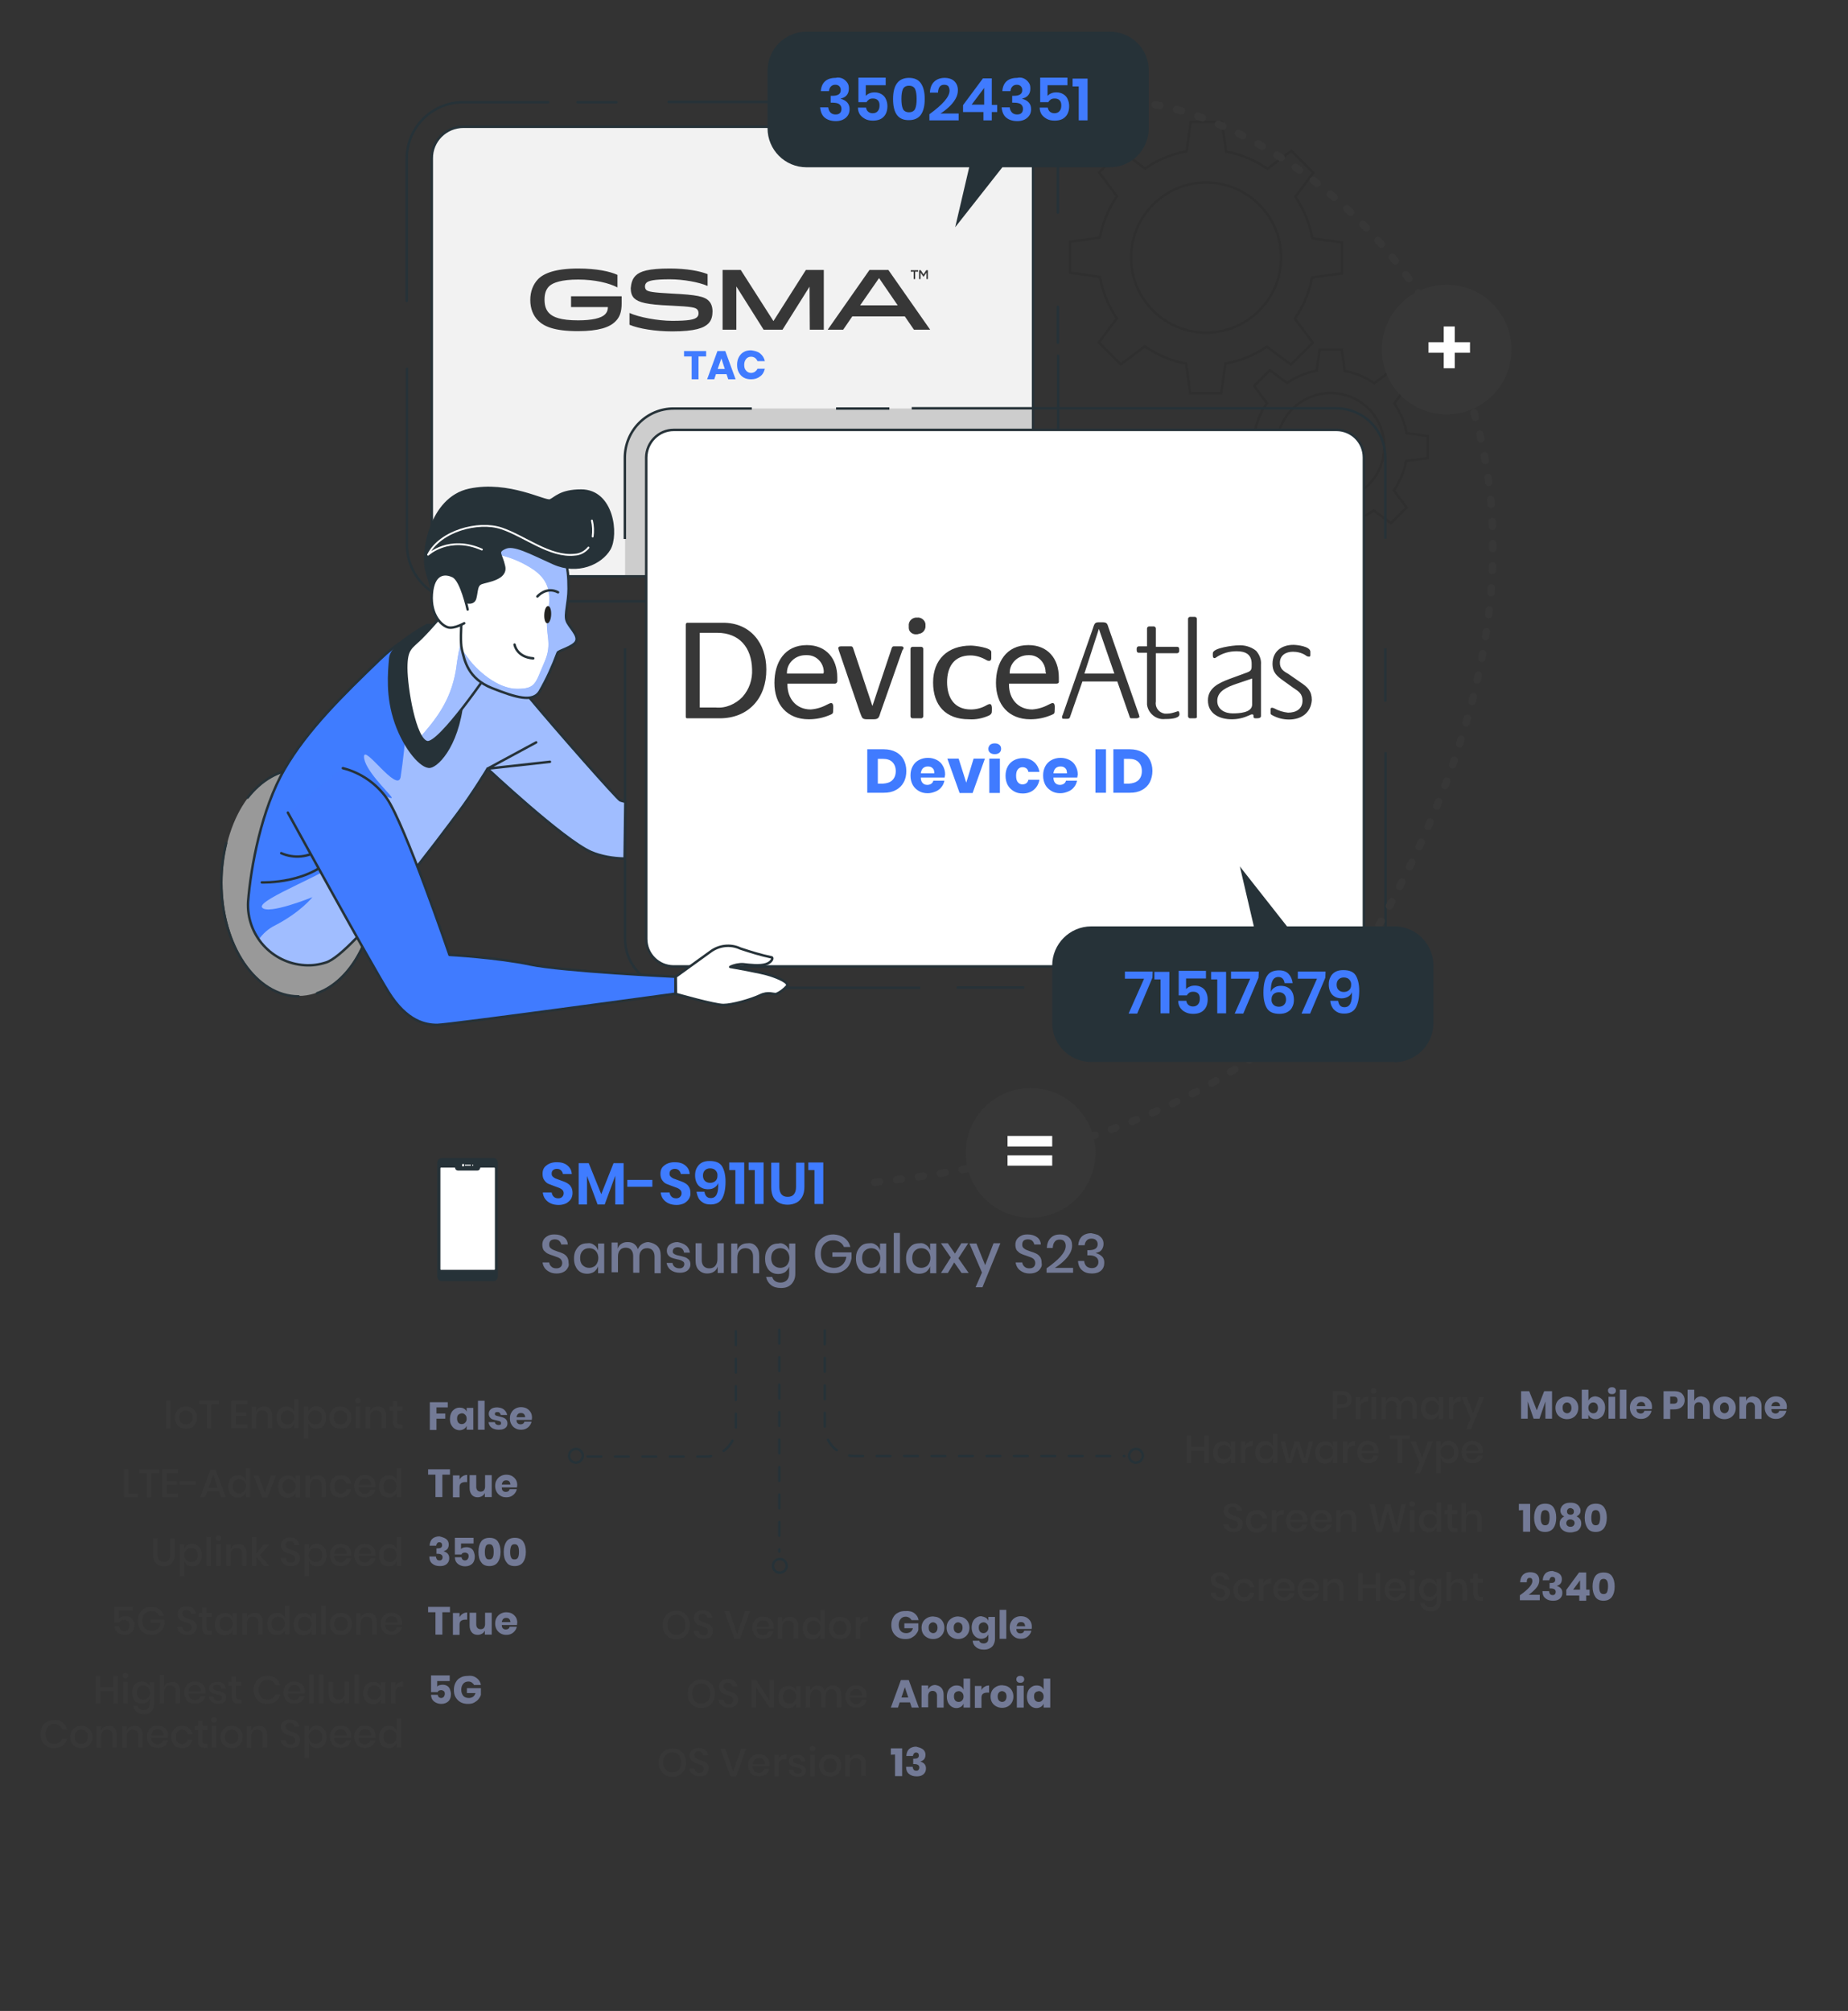 <svg xmlns="http://www.w3.org/2000/svg" xmlns:xlink="http://www.w3.org/1999/xlink" xml:space="preserve" id="Layer_1" width="752.4" height="818.6" x="0" y="0" style="enable-background:new 0 0 752.4 818.6" version="1.1"><rect width="100%" height="100%" fill="#333333" stroke="none"/><style>.st2{fill:none;stroke:#000;stroke-miterlimit:10}.st3{fill:#fff}.st5{fill:none;stroke:#263238;stroke-linecap:round;stroke-linejoin:round}.st6{fill:#373737}.st7{fill:#407bff}.st10,.st9{stroke:#263238}.st9{fill:none;stroke-miterlimit:10}.st10{fill:#fff;stroke-linecap:round;stroke-linejoin:round}.st11{fill:#263238}.st12{fill:none;stroke:#373737;stroke-width:3;stroke-linecap:round;stroke-miterlimit:10;stroke-dasharray:2,7}.st13{fill:#3f7cff}.st14{fill:#737a96}.st15{fill:none;stroke:#263238;stroke-linecap:round;stroke-linejoin:round;stroke-dasharray:5.589,5.589}.st16{opacity:.5;fill:#fff;enable-background:new}.st18,.st22{fill:#263238;stroke:#263238;stroke-linecap:round;stroke-linejoin:round}.st22{fill:none;stroke:#fff;stroke-width:.75}</style><g style="opacity:.25"><g id="freepik--Gears--inject-232" style="opacity:.3"><path d="M546.4 111.3V98.7L534.3 97c-1.1-6.1-3.5-11.8-6.9-16.9l7.3-9.8-8.9-8.9-9.8 7.3c-5.1-3.5-10.8-5.9-16.8-7l-1.7-12.1h-12.7l-1.7 12c-6.1 1.1-11.8 3.5-16.9 7l-9.8-7.3-8.9 8.9 7.3 9.7c-3.5 5.1-5.9 10.8-7 16.8l-12.1 1.7V111l12.1 1.7c1.1 6.1 3.5 11.8 6.9 16.9l-7.3 9.8 8.9 8.9 9.8-7.3c5.1 3.5 10.8 5.9 16.8 7l1.7 12.1h12.6l1.7-12.1c6-1.1 11.8-3.4 16.9-6.9l9.8 7.3 8.9-8.9-7.3-9.8c3.5-5.1 5.9-10.8 7-16.8l12.2-1.6zm-55.3 24.1c-16.9 0-30.6-13.7-30.6-30.5s13.7-30.6 30.5-30.6c16.9 0 30.6 13.7 30.6 30.5 0 16.9-13.7 30.6-30.5 30.6z" class="st2"/><path d="M581.3 186.5v-9l-8.6-1.2c-.8-4.3-2.5-8.4-5-12.1l5.2-7-6.4-6.4-7 5.2c-3.6-2.5-7.7-4.2-12-5l-1.2-8.7h-9l-1.2 8.6c-4.3.8-8.5 2.5-12.1 5l-7-5.2-6.4 6.4 5.2 7c-2.5 3.6-4.2 7.7-5 12l-8.7 1.2v9l8.7 1.2c.8 4.3 2.5 8.4 5 12.1l-5.3 7 6.3 6.3 7-5.2c3.6 2.5 7.7 4.2 12 5l1.2 8.7h9l1.2-8.6c4.3-.8 8.5-2.5 12.1-5l7 5.2 6.4-6.4-5.2-7c2.5-3.6 4.2-7.7 5-12l8.8-1.1zm-39.5 17.2c-12.1 0-21.9-9.8-21.9-21.9s9.8-21.8 21.9-21.8 21.8 9.8 21.8 21.8c0 12.1-9.8 21.9-21.8 21.9z" class="st2"/></g></g><g id="freepik--screen-1--inject-2"><path d="M188.7 51.6h219c7.2 0 12.9 5.8 12.9 12.9v157.2c0 7.2-5.8 12.9-12.9 12.9h-219c-7.2 0-12.9-5.8-12.9-12.9V64.5c-.1-7.1 5.7-12.9 12.9-12.9z" class="st3"/><path d="M188.7 51.6h219c7.2 0 12.9 5.8 12.9 12.9v157.2c0 7.2-5.8 12.9-12.9 12.9h-219c-7.2 0-12.9-5.8-12.9-12.9V64.5c-.1-7.1 5.7-12.9 12.9-12.9z" style="fill:#f2f2f2;stroke:#263238;stroke-linecap:round;stroke-linejoin:round"/><path d="M326.6 244.7h81.2c12.7 0 23-10.3 23-23v-76.9M298.7 244.7h17.2M165.7 150.1v71.7c0 12.7 10.3 23 23 23h76.9M223.2 41.6h-34.6c-12.7 0-23 10.3-23 23v57.9M251 41.6h-15.9M430.7 86.5v-22c0-12.7-10.3-23-23-23H272.2M430.7 139.5v-14.6" class="st5"/></g><path d="M253.1 120.6v2.9c0 3.5-.8 5.7-2.6 7.4-2.3 2.3-6.7 3.9-15.2 3.9-9.8 0-13.9-2-16.2-4.3-2-2-3.2-4.8-3.2-8.4 0-3.4 1.1-6.3 3.2-8.5 2.3-2.3 6.9-4.3 16.3-4.3 7.5 0 13 1.2 16 2.6v5.1c-3.5-1.8-9.2-3.2-16-3.2-6.7 0-10.2 1.2-11.8 2.7-1.3 1.3-1.9 3-1.9 5.5 0 2.6.7 4.3 1.9 5.5 1.6 1.6 4.6 2.9 11.8 2.9 5.7 0 9.4-.9 10.9-2.4.9-.9 1.2-1.9 1.2-3h-15v-4.4h20.6zM258.8 112.2c1.8-1.8 5.3-2.9 13.9-2.9 6.8 0 12.2 1 15.4 2.3v4.8c-3.7-1.6-10-2.7-15.4-2.7-6.6 0-8.7.6-9.5 1.4-.4.4-.6.9-.6 1.5s.2 1.1.5 1.4c.7.7 2.6 1.1 10.4 1.5 10.2.5 13.4 1.2 15.1 3 1 1 1.5 2.5 1.5 4.3 0 1.8-.4 3.6-1.7 4.9-1.8 1.8-5.4 3.2-14.7 3.2-6.9 0-13.6-1.1-17.4-2.7v-4.8c3.7 1.7 11.5 3.2 17.4 3.2 6.6 0 9.1-.5 10.1-1.5.5-.5.6-1 .6-1.6 0-.7-.2-1.2-.6-1.6-.7-.7-2.1-1.1-10.8-1.5-9.7-.4-13-1.3-14.8-3-1-1-1.4-2.4-1.4-4.1.2-2 .6-3.7 2-5.1zM328.1 109.9l-13.2 20.8-13.3-20.8h-7.4v24.3h5.6v-17.6l11.1 17.6h7.7l11-17.5.1 17.5h5.7v-24.3zM350.2 124.3h15.3l-7.6-11.1-7.7 11.1zm11.5-14.4 17 24.3h-6.6l-3.7-5.4H347l-3.7 5.4H337l17-24.3h7.7zM372.6 113.6h-.6v-3h-1.2v-.6h3v.6h-1.2v3zM376 112.7l-1.2-1.7v2.6h-.6V110h.7l1.1 1.7 1.1-1.7h.7v3.6h-.6V111l-1.2 1.7z" class="st6"/><path d="M287.5 142.9v2.2h-3.1v9.3h-2.8v-9.3h-3.1v-2.2h9zM295.8 152.3h-4.3l-.7 2.1h-2.9l4.2-11.5h3.2l4.2 11.5h-3l-.7-2.1zm-.7-2.1-1.4-4.3-1.5 4.3h2.9zM309.5 143.9c1 .8 1.6 1.8 1.9 3.1h-3c-.2-.5-.6-1-1-1.3s-1-.5-1.6-.5c-.8 0-1.5.3-2 .9-.5.6-.8 1.4-.8 2.4s.2 1.8.8 2.4c.5.6 1.2.9 2 .9.6 0 1.2-.2 1.6-.5s.8-.7 1-1.2h3c-.3 1.3-.9 2.4-1.9 3.1-1 .8-2.2 1.2-3.7 1.2-1.1 0-2.1-.2-3-.7s-1.5-1.2-2-2.1c-.5-.9-.7-1.9-.7-3.1 0-1.1.2-2.2.7-3.1.5-.9 1.1-1.6 2-2.1.8-.5 1.8-.7 3-.7 1.5.2 2.8.5 3.7 1.3z" class="st7"/><path d="M420.7 166.3v51.3c0 9.8-14.1 17.7-31.5 17.7H254.5v-48.5c.7-13.2 7.7-23.1 36.5-20.5h129.7z" style="opacity:.2;fill:#373737;enable-background:new"/><g id="freepik--screen-2--inject-2"><path d="M306.1 166.3h-31.8c-11 0-19.8 8.9-19.9 19.9v33.2M362.1 166.3h-21.7M564 219.3v-33.2c0-11-8.9-19.8-19.9-19.9H371.2M461.6 402.1h82.6c11 0 19.8-8.9 19.9-19.9v-76M389.5 402H417M254.5 263.9v118.3c0 11 8.9 19.8 19.9 19.9h100.3M564 285.6v-21.7" class="st9"/><path d="M274.3 175h269.8c6.2 0 11.2 5 11.2 11.2v196c0 6.2-5 11.2-11.2 11.2H274.3c-6.2 0-11.2-5-11.2-11.2v-196c.1-6.2 5.1-11.2 11.2-11.2z" class="st10"/></g><path d="M462.6 292.4h-2c-.4 0-.6-.2-.6-.4l-5.1-14.6h-14.2l-5.1 14.6c-.2.8-1.4.6-2.2.6s-1 0-1-.8c0-.2 0-.4.2-.6l12.4-35.5c.8-2.6 1-2.4 3.8-2.4 2 0 2 .6 2.6 2.4l12.4 35.5c0 .2 0 .4.2.6-.4.4-.8.6-1.4.6zM447.4 256l-5.9 18.2h12.2l-6.3-18.2zM474.3 292.7c-3.6.4-6.9-2.4-7.3-5.9V265.7h-3.4c-1 0-.8-1.2-.8-1.8 0-.4.4-.8.8-.8h3.4v-7.3c0-.4.4-.8.8-.8h2c.4 0 .8.4.8.8v7.5h8.7c1 0 .8 1.2.8 1.8 0 .4-.4.8-.8.8h-8.7v19.7c-.4 2.4 1.2 4.5 3.6 4.9h1c1.4 0 2.6-.4 3.8-.8l.6-.2c.6 0 .6 1 .6 1.4-.2 1.8-4.7 1.8-5.9 1.8zM486.5 292.4h-2c-.4 0-.8-.4-.8-.8v-39.7c0-.4.4-.8.8-.8h2c.4 0 .8.4.8.8v39.9c.2.2-.2.6-.8.6zM511.2 292.4c-1.6 0-.2-1.6-1.4-1.6-.4 0-.8.2-1.2.4-2.2 1-4.5 1.6-7.1 1.6-4.9 0-9.7-2.2-9.7-7.7 0-5.1 4.5-7.1 8.7-8.7l7.1-2.6c2.2-.8 2-1.6 2-3.6 0-3.9-2.6-5.1-6.1-5.1-3 0-5.9.8-8.5 2.6-.2.2-.4.2-.6.2-.8 0-.6-1.6-.6-2 0-2.2 8.5-3.2 10.3-3.2 2.6-.2 5.3.6 7.3 2.2 1.4 1.6 2.2 3.6 2 5.7v20.9c0 1-1.6.9-2.2.9zm-1.4-16.2-6.5 2.2c-3.4 1.2-7.7 2.8-7.7 6.9 0 3.6 3.2 5.1 6.3 5.1 2.4 0 7.9-.2 7.9-3.6v-10.6zM524.8 292.9c-2.4 0-4.7-.6-6.9-1.8-.6-.4-.6-.4-.6-1.2v-1.2c0-.4.2-.6.6-.6.4 0 .6.2.8.2 1.8 1 3.8 1.6 5.7 1.8 3.2 0 5.9-1.4 5.9-4.9 0-2.8-1.6-3.8-3.6-5.1l-3.9-2.8c-2.8-2-4.7-3.4-4.7-7.1 0-5.1 3.8-7.7 8.5-7.7 1.4 0 6.9.6 6.9 2.8v1.4c0 .4-.2.6-.4.6h-.2c-.4 0-1-.2-1.4-.6-1.6-1-3.4-1.4-5.1-1.4-2.8 0-5.3 1.4-5.3 4.5 0 2.4 1.4 3.4 3.4 4.5l4.9 3.4c3 2 4.7 3.6 4.7 7.3-.4 5.2-4.3 7.9-9.3 7.9zM293 292.4h-13.2c-.4 0-.6-.2-.6-.6v-37.5c0-.4.2-.6.4-.8h14.8c11.1 0 17.6 8.3 17.6 19 .1 11.6-7.2 19.9-19 19.9zm-1-34.8h-7.1V288h6.5c4.1.4 8.1-1.4 10.9-4.3 2.8-3.2 4.1-7.1 3.9-11.3-.2-8.7-5.1-14.8-14.2-14.8zM340 278.3h-19.4v.4c0 5.7 3.6 10.1 9.5 10.1 2.6-.2 4.9-1 7.1-2.2.4-.2.8-.4 1.2-.4 1.2 0 .8 2.4.8 3.2 0 1.2-.4 1.2-1.2 1.6-2.8 1.2-5.7 1.8-8.7 1.8-8.9 0-14-6.1-14-14.8 0-8.3 4.1-15.4 13.2-15.4 7.9 0 12.4 5.5 12.4 13.2v1.6c-.1.5-.5.9-.9.9zm-4.6-4.7c0-3.8-3-6.9-6.7-6.9h-.8c-4.1 0-7.5 3.2-7.5 7.1v.4h14.8l.2-.6zM367.4 264.7l-8.9 25.3c-.6 1.8-.6 2.8-2.8 2.8H353c-2.2 0-2-.8-2.8-2.6l-8.7-25.5c0-.2-.2-.6-.2-.8 0-.8.8-.8 1.4-.8h3.8c.4 0 .6.2.8.6l7.9 23.7 7.9-23.7c.2-.4.4-.6.8-.6h3c.6 0 1 .2 1 .8-.1.2-.3.6-.5.8zM375.1 292.4h-3.6c-.4 0-.8-.4-.8-.8v-27.5c0-.4.4-.8.8-.8h3.6c.4 0 .8.4.8.8v27.5c0 .4-.4.8-.8.8zM402.8 291.2c-2.6 1.2-5.5 1.8-8.3 1.6-9.5 0-14.6-5.7-14.6-15s5.9-15 15.4-15c1.4 0 8.3.8 8.3 2.6v2.6c0 .4-.2 1-.8 1-.4 0-.6 0-1-.2-2-1.2-4.3-2-6.7-2-6.7 0-9.5 4.7-9.5 10.9 0 6.1 2.8 11.1 9.7 11.1 2.2 0 4.5-.6 6.5-1.8.4-.2.8-.4 1.2-.4 1.2 0 .8 2.8.8 3.4-.2.6-.4.8-1 1.2zM430.2 278.3h-19.4v.4c0 5.7 3.6 10.1 9.5 10.1 2.6-.2 4.9-1 7.1-2.2.4-.2.8-.4 1.2-.4 1.2 0 .8 2.4.8 3.2 0 1.2-.4 1.2-1.2 1.6-2.8 1.2-5.7 1.8-8.7 1.8-8.9 0-14-6.1-14-14.8 0-8.3 4.1-15.4 13.2-15.4 7.9 0 12.4 5.5 12.4 13.2v1.6c.1.5-.3.9-.9.9.2 0 0 0 0 0zm-4.5-4.7c0-3.8-3-6.9-6.5-6.9h-.6c-4.1 0-7.5 3.2-7.5 7.1v.4h14.8l-.2-.6zM373.2 258.2c-1.6.2-3.2-1-3.2-2.6v-.8c-.2-1.6 1-3.2 2.8-3.4h.6c1.6-.2 3.2 1 3.4 2.6v.6c.2 1.6-1 3.2-2.6 3.4-.5.2-.7.2-1 .2z" class="st6"/><path d="M367.9 318.5c-.7 1.3-1.8 2.4-3.2 3.1-1.4.8-3 1.1-4.9 1.1h-6.7V305h6.7c1.9 0 3.6.4 4.9 1.1 1.4.7 2.5 1.8 3.2 3.1.7 1.3 1.1 2.9 1.1 4.6s-.3 3.3-1.1 4.7zm-4.6-.9c.9-.9 1.4-2.1 1.4-3.7s-.5-2.8-1.4-3.7c-.9-.9-2.2-1.3-3.9-1.3h-2V319h2c1.7-.1 3-.5 3.9-1.4zM384.6 316.5h-9.7c0 1.1.3 1.8.8 2.3s1.1.7 1.9.7c.6 0 1.2-.2 1.6-.5s.7-.7.8-1.2h4.5c-.2 1-.6 1.9-1.2 2.6-.6.8-1.4 1.4-2.4 1.8s-2 .7-3.2.7c-1.4 0-2.6-.3-3.6-.9s-1.9-1.4-2.5-2.5-.9-2.4-.9-3.8c0-1.5.3-2.7.9-3.8.6-1.1 1.4-1.9 2.5-2.5s2.3-.9 3.7-.9c1.4 0 2.6.3 3.7.9s1.9 1.4 2.4 2.4c.6 1 .9 2.2.9 3.5-.1.4-.1.8-.2 1.2zm-4.9-3.8c-.5-.5-1.1-.7-1.9-.7s-1.4.2-2 .7c-.5.5-.8 1.2-.9 2.1h5.5c0-1-.2-1.7-.7-2.1zM393.4 318.6l3-9.8h4.6l-5 14h-5.3l-5-14h4.6l3.1 9.8zM403.1 303.2c.5-.4 1.1-.6 1.9-.6s1.4.2 1.9.6.7 1 .7 1.6-.2 1.2-.7 1.6-1.1.6-1.9.6-1.4-.2-1.9-.6-.7-1-.7-1.6.3-1.2.7-1.6zm4 5.6v14h-4.3v-14h4.3zM420.9 310.1c1.2 1 2 2.4 2.3 4.1h-4.5c-.1-.6-.4-1.1-.8-1.4s-.9-.5-1.6-.5c-.8 0-1.4.3-1.9.9s-.7 1.5-.7 2.6.2 2 .7 2.6 1.1.9 1.9.9c.6 0 1.2-.2 1.6-.5s.7-.8.8-1.4h4.5c-.3 1.7-1.1 3.1-2.3 4.1-1.2 1-2.7 1.5-4.5 1.5-1.4 0-2.6-.3-3.6-.9s-1.9-1.4-2.5-2.5-.9-2.4-.9-3.8c0-1.5.3-2.7.9-3.8.6-1.1 1.4-1.9 2.5-2.5s2.3-.9 3.7-.9c1.7 0 3.2.5 4.4 1.5zM438.6 316.5h-9.7c0 1.1.3 1.8.8 2.3s1.1.7 1.9.7c.6 0 1.2-.2 1.6-.5s.7-.7.8-1.2h4.5c-.2 1-.6 1.9-1.2 2.6-.6.8-1.4 1.4-2.4 1.8s-2 .7-3.2.7c-1.4 0-2.6-.3-3.6-.9s-1.9-1.4-2.5-2.5-.9-2.4-.9-3.8c0-1.5.3-2.7.9-3.8.6-1.1 1.4-1.9 2.5-2.5s2.3-.9 3.7-.9c1.4 0 2.6.3 3.7.9s1.9 1.4 2.4 2.4c.6 1 .9 2.2.9 3.5-.1.4-.1.8-.2 1.2zm-4.9-3.8c-.5-.5-1.1-.7-1.9-.7s-1.4.2-2 .7c-.5.5-.8 1.2-.9 2.1h5.5c0-1-.2-1.7-.7-2.1zM450.3 305v17.7H446V305h4.3zM468.1 318.5c-.7 1.3-1.8 2.4-3.2 3.1-1.4.8-3 1.1-4.9 1.1h-6.7V305h6.7c1.9 0 3.6.4 4.9 1.1 1.4.7 2.5 1.8 3.2 3.1.7 1.3 1.1 2.9 1.1 4.6s-.4 3.3-1.1 4.7zm-4.6-.9c.9-.9 1.4-2.1 1.4-3.7s-.5-2.8-1.4-3.7c-.9-.9-2.2-1.3-3.9-1.3h-2V319h2c1.6-.1 2.9-.5 3.9-1.4z" class="st7"/><g id="freepik--speech-bubble--inject-889"><path d="M451.8 12.9H328.4c-8.8 0-15.9 7.1-15.9 15.9v23.4c0 8.8 7.1 15.9 15.9 15.9h66.2l-5.7 24.4 19.2-24.4h43.7c8.8 0 15.9-7.1 15.9-15.9V28.8c.1-8.8-7-15.9-15.9-15.9.1 0 0 0 0 0z" class="st11"/><path d="M343.1 32c.8.4 1.4 1 1.9 1.7s.6 1.5.6 2.4c0 1.1-.3 2-.9 2.7s-1.4 1.1-2.4 1.3v.1c2.4.7 3.6 2.1 3.6 4.2 0 1.5-.5 2.6-1.5 3.5s-2.4 1.4-4.1 1.4c-1.9 0-3.4-.5-4.5-1.4s-1.7-2.3-1.9-4.2h3.3c.1.9.4 1.5.9 2.1.5.5 1.2.8 2.1.8.8 0 1.4-.2 1.8-.6.4-.4.6-1 .6-1.7 0-.8-.3-1.4-.9-1.9-.6-.4-1.5-.6-2.8-.6h-.7V39h.7c2.2 0 3.4-.7 3.4-2.3 0-.7-.2-1.2-.6-1.6-.4-.4-.9-.6-1.6-.6s-1.3.2-1.8.7-.7 1.1-.8 1.9h-3.3c.1-1.7.7-3.1 1.7-4s2.4-1.4 4.3-1.4c1-.3 2-.1 2.9.3zM360.5 34.7h-8V39c.4-.4.9-.8 1.5-1 .6-.3 1.4-.4 2.1-.4 1.2 0 2.1.3 2.9.8s1.4 1.2 1.7 2c.4.8.6 1.8.6 2.8 0 1.8-.5 3.3-1.5 4.3-1 1.1-2.5 1.6-4.4 1.6-1.2 0-2.3-.2-3.2-.7s-1.6-1.1-2.1-1.8c-.5-.8-.8-1.7-.8-2.8h3.3c.1.7.4 1.3.9 1.7s1.1.6 1.8.6c.9 0 1.6-.3 2.1-.9.5-.6.7-1.3.7-2.3 0-.9-.2-1.6-.7-2.1s-1.2-.7-2-.7c-.6 0-1.2.1-1.6.4-.4.3-.8.7-1 1.1h-3.3v-10h11.1v3.1h-.1zM363.6 40.3c0-5.7 2.2-8.6 6.5-8.6 2.3 0 3.9.8 4.9 2.3s1.5 3.6 1.5 6.3-.5 4.8-1.5 6.3-2.7 2.3-4.9 2.3c-4.4.1-6.5-2.8-6.5-8.6zm9.6 0c0-1.7-.2-3.1-.6-4s-1.3-1.4-2.5-1.4-2.1.5-2.5 1.4-.6 2.3-.6 4 .2 3.1.6 4 1.3 1.4 2.5 1.4 2.1-.5 2.5-1.4.6-2.2.6-4zM386.6 36.9c0-.8-.2-1.3-.5-1.8-.4-.4-.9-.6-1.7-.6-1.6 0-2.4 1.1-2.5 3.2h-3.3c.1-2 .7-3.5 1.8-4.5s2.5-1.5 4.2-1.5 3.1.5 4 1.4 1.4 2.1 1.4 3.6c0 1.2-.3 2.4-1 3.6-.7 1.2-1.6 2.3-2.7 3.3s-2.2 1.9-3.4 2.6h7.4V49h-11.9v-2.5c5.5-4 8.2-7.1 8.2-9.6zM392.1 45.6v-2.8l8.1-10.9h3.6v10.8h2.2v2.9h-2.2V49h-3.4v-3.4h-8.3zm8.6-9.8-5.1 6.8h5.1v-6.8zM417 32c.8.4 1.4 1 1.9 1.7s.6 1.5.6 2.4c0 1.1-.3 2-.9 2.7s-1.4 1.1-2.4 1.3v.1c2.4.7 3.6 2.1 3.6 4.2 0 1.5-.5 2.6-1.5 3.5s-2.4 1.4-4.1 1.4c-1.9 0-3.4-.5-4.5-1.4s-1.7-2.3-1.9-4.2h3.3c.1.9.4 1.5.9 2.1.5.5 1.2.8 2.1.8.8 0 1.4-.2 1.8-.6.4-.4.6-1 .6-1.7 0-.8-.3-1.4-.9-1.9-.6-.4-1.5-.6-2.8-.6h-.7V39h.7c2.2 0 3.4-.7 3.4-2.3 0-.7-.2-1.2-.6-1.6-.4-.4-.9-.6-1.6-.6s-1.3.2-1.8.7-.7 1.1-.8 1.9h-3.3c.1-1.7.7-3.1 1.7-4s2.4-1.4 4.3-1.4c1.1-.3 2.1-.1 2.9.3zM434.5 34.7h-8V39c.4-.4.9-.8 1.5-1 .6-.3 1.4-.4 2.1-.4 1.2 0 2.1.3 2.9.8s1.4 1.2 1.7 2c.4.8.6 1.8.6 2.8 0 1.8-.5 3.3-1.5 4.3-1 1.1-2.5 1.6-4.4 1.6-1.2 0-2.3-.2-3.2-.7s-1.6-1.1-2.1-1.8c-.5-.8-.8-1.7-.8-2.8h3.3c.1.7.4 1.3.9 1.7s1.1.6 1.8.6c.9 0 1.6-.3 2.1-.9.5-.6.7-1.3.7-2.3 0-.9-.2-1.6-.7-2.1s-1.2-.7-2-.7c-.6 0-1.2.1-1.6.4-.4.3-.8.7-1 1.1h-3.3v-10h11.1v3.1h-.1zM436.7 35.2V32h6.1v17h-3.6V35.2h-2.5z" class="st7"/></g><path d="M556.9 384.5c132.9-227.6-29.4-335.9-91-342.5" class="st12"/><circle cx="589" cy="142.3" r="26.4" class="st6"/><path d="M598.5 143.6h-6.2v6.3h-4.5v-6.3h-6.2v-4.3h6.2v-6.4h4.5v6.4h6.2v4.3z" class="st3"/><path d="M356.1 481.3c97.9-10.7 157.9-44.6 193-85.6" class="st12"/><g id="freepik--speech-bubble--inject-889_00000049918751853085097280000011759940024998977186_"><path d="M567.7 432.4c8.8 0 15.9-7.2 15.9-15.9V393c0-8.8-7.1-15.9-15.9-15.9H524l-19.2-24.4 5.7 24.4h-66.2c-8.8 0-15.9 7.2-15.9 15.9v23.4c0 8.8 7.1 15.9 15.9 15.9h123.4v.1z" class="st11"/><path d="m469.2 398-6.2 14.6h-3.5l6.3-14.2H458v-2.9h11.3l-.1 2.5zM470 398.8v-3.2h6.1v16.9h-3.6v-13.8H470v.1zM490.9 398.3h-8v4.3c.4-.4.9-.8 1.5-1 .6-.3 1.4-.4 2.1-.4 1.2 0 2.1.3 2.9.8s1.4 1.2 1.7 2c.4.8.6 1.8.6 2.8 0 1.8-.5 3.3-1.5 4.3-1 1.1-2.5 1.6-4.4 1.6-1.2 0-2.3-.2-3.2-.7-.9-.4-1.6-1.1-2.1-1.8-.5-.8-.8-1.7-.8-2.8h3.3c.1.7.4 1.3.9 1.7.5.4 1.1.6 1.8.6.9 0 1.6-.3 2.1-.9s.7-1.3.7-2.3c0-.9-.2-1.6-.7-2.1s-1.2-.7-2-.7c-.6 0-1.2.1-1.6.4s-.8.7-1 1.1h-3.3v-10H491v3.1h-.1zM493.1 398.8v-3.2h6.1v16.9h-3.6v-13.8h-2.5v.1zM512.4 398l-6.2 14.6h-3.5l6.3-14.2h-7.8v-2.9h11.3l-.1 2.5zM520.5 397.7c-1.1 0-1.9.5-2.4 1.5s-.7 2.5-.7 4.6c.3-.8.8-1.4 1.5-1.8.7-.5 1.6-.7 2.6-.7 1.6 0 2.9.5 3.9 1.5.9 1 1.4 2.4 1.4 4.2 0 1.1-.2 2.1-.7 3-.4.9-1.1 1.5-2 2s-2 .7-3.2.7c-2.5 0-4.2-.8-5.1-2.3-.9-1.5-1.4-3.6-1.4-6.3 0-3.1.5-5.4 1.5-6.9s2.6-2.2 4.9-2.2c1.7 0 3 .5 3.9 1.5s1.4 2.2 1.6 3.7H523c-.2-1.6-1.1-2.5-2.5-2.5zm-2.1 11.2c.5.6 1.3.9 2.3.9.9 0 1.6-.3 2.1-.8s.8-1.2.8-2.1c0-1-.3-1.7-.8-2.2s-1.2-.8-2.1-.8c-.8 0-1.5.2-2.1.7s-.9 1.2-.9 2.1c-.1.9.2 1.7.7 2.2zM539.6 398l-6.2 14.6h-3.5l6.3-14.2h-7.8v-2.9h11.3l-.1 2.5zM547.4 410c1.1 0 1.9-.5 2.4-1.5s.7-2.5.6-4.6c-.3.8-.8 1.4-1.5 1.8s-1.6.7-2.6.7c-1.6 0-2.9-.5-3.9-1.5-.9-1-1.4-2.4-1.4-4.2 0-1.1.2-2.1.7-3 .4-.9 1.1-1.6 2-2.1s2-.7 3.2-.7c2.5 0 4.2.7 5.1 2.2s1.4 3.6 1.4 6.2c0 3-.5 5.3-1.4 6.9s-2.5 2.4-4.7 2.4c-1.2 0-2.2-.2-3-.7s-1.5-1.1-1.9-1.9c-.5-.8-.7-1.7-.8-2.6h3.2c.3 1.8 1.1 2.6 2.6 2.6zm2-11.2c-.5-.6-1.3-.9-2.3-.9-.9 0-1.6.3-2.1.8s-.8 1.2-.8 2.1c0 1 .3 1.7.8 2.2s1.2.8 2.1.8c.8 0 1.5-.2 2.1-.7s.9-1.2.9-2.1c.1-.9-.2-1.6-.7-2.2z" class="st7"/><path d="M232.5 488c-.4.7-1.1 1.3-1.9 1.8-.8.4-1.9.7-3.1.7-1.2 0-2.3-.2-3.2-.6s-1.7-1-2.3-1.8-.9-1.7-1-2.7h3.6c.1.7.4 1.3.8 1.7.5.5 1.1.7 1.9.7.7 0 1.2-.2 1.6-.6.4-.4.6-.9.6-1.5 0-.5-.2-1-.5-1.3s-.7-.6-1.2-.8c-.5-.2-1.1-.4-1.9-.7-1.1-.4-1.9-.7-2.6-1s-1.2-.8-1.7-1.5-.7-1.5-.7-2.6c0-1.5.5-2.6 1.6-3.4 1-.8 2.4-1.3 4.2-1.3s3.2.4 4.3 1.3 1.7 2 1.8 3.5h-3.6c-.1-.6-.4-1.1-.8-1.5-.4-.4-1-.6-1.7-.6-.6 0-1.1.2-1.5.5s-.6.8-.6 1.4c0 .5.1.9.4 1.2.3.3.7.6 1.1.8.5.2 1.1.4 1.9.7 1.1.4 2 .7 2.7 1.1s1.3.8 1.7 1.5c.5.7.7 1.6.7 2.6 0 .9-.2 1.7-.6 2.4zM253.9 473.5v16.8h-3.4v-11.7l-4.3 11.7h-2.9l-4.3-11.6v11.6h-3.4v-16.8h4.1l5.1 12.6 5-12.6h4.1zM265.6 480.3v2.8h-10.2v-2.8h10.2zM280.5 488c-.4.7-1.1 1.3-1.9 1.8-.8.4-1.9.7-3.1.7s-2.3-.2-3.2-.6-1.7-1-2.3-1.8c-.6-.8-.9-1.7-1-2.7h3.6c.1.7.4 1.3.8 1.7.5.5 1.1.7 1.9.7.7 0 1.2-.2 1.6-.6s.6-.9.6-1.5c0-.5-.2-1-.5-1.3s-.7-.6-1.2-.8c-.5-.2-1.1-.4-1.9-.7-1.1-.4-1.9-.7-2.6-1s-1.2-.8-1.7-1.5-.7-1.5-.7-2.6c0-1.5.5-2.6 1.6-3.4 1-.8 2.4-1.3 4.2-1.3 1.8 0 3.2.4 4.3 1.3 1.1.9 1.7 2 1.8 3.5h-3.6c-.1-.6-.4-1.1-.8-1.5s-1-.6-1.7-.6c-.6 0-1.1.2-1.5.5s-.6.8-.6 1.4c0 .5.1.9.4 1.2.3.3.7.6 1.1.8.5.2 1.1.4 1.9.7 1.1.4 2 .7 2.7 1.1s1.3.8 1.7 1.5c.5.7.7 1.6.7 2.6.1.9-.2 1.7-.6 2.4zM289.4 487.7c1.1 0 1.9-.5 2.4-1.5s.7-2.5.6-4.6c-.3.8-.8 1.4-1.5 1.8-.7.5-1.6.7-2.6.7-1.6 0-2.9-.5-3.9-1.5-.9-1-1.4-2.4-1.4-4.2 0-1.1.2-2.1.7-3s1.1-1.6 2-2.1 2-.7 3.2-.7c2.5 0 4.2.7 5.1 2.2s1.4 3.6 1.4 6.2c0 3-.5 5.3-1.4 6.9s-2.5 2.4-4.7 2.4c-1.2 0-2.2-.2-3-.7s-1.5-1.1-1.9-1.9-.7-1.7-.8-2.6h3.2c.3 1.7 1.1 2.6 2.6 2.6zm2-11.2c-.5-.6-1.3-.9-2.3-.9-.9 0-1.6.3-2.1.8s-.8 1.2-.8 2.1c0 1 .3 1.7.8 2.2s1.2.8 2.1.8c.8 0 1.5-.2 2.1-.7s.9-1.2.9-2.1c.1-.9-.2-1.7-.7-2.2zM296.9 476.4v-3.2h6.1v16.9h-3.6v-13.8h-2.5v.1zM304.8 476.4v-3.2h6.1v16.9h-3.6v-13.8h-2.5v.1zM317.3 473.3v9.9c0 1.3.3 2.3.9 3s1.4 1 2.5 1 1.9-.3 2.5-1 .9-1.7.9-3v-9.9h3.4v9.9c0 1.6-.3 2.9-.9 4s-1.4 1.9-2.4 2.4-2.2.8-3.5.8c-2 0-3.7-.6-4.9-1.8s-1.8-3-1.8-5.4v-9.9h3.3zM329.1 476.4v-3.2h6.1v16.9h-3.6v-13.8h-2.5v.1z" class="st13"/><path d="M231.1 516.2c-.4.7-.9 1.2-1.7 1.6-.7.4-1.7.6-2.8.6s-2-.2-2.8-.6-1.5-.9-2-1.6c-.5-.7-.8-1.5-.9-2.3h2.7c.1.7.4 1.3.9 1.7.5.5 1.2.7 2 .7s1.4-.2 1.8-.6c.4-.4.6-.9.6-1.6 0-.6-.2-1-.5-1.4s-.7-.6-1.1-.8c-.5-.2-1.1-.4-1.9-.7-1-.3-1.8-.6-2.4-.9-.6-.3-1.1-.8-1.6-1.3-.4-.6-.6-1.4-.6-2.3 0-.8.2-1.6.6-2.2.4-.6 1-1.1 1.8-1.5s1.6-.5 2.6-.5c1.6 0 2.8.4 3.8 1.1s1.5 1.8 1.6 3h-2.7c-.1-.6-.4-1.1-.8-1.5-.4-.4-1.1-.6-1.8-.6s-1.3.2-1.7.5c-.4.4-.6.9-.6 1.6 0 .5.1 1 .4 1.3.3.3.7.6 1.1.8.4.2 1.1.4 1.8.7 1 .3 1.8.6 2.4.9.6.3 1.2.8 1.6 1.4.4.6.6 1.4.6 2.4.2.8 0 1.5-.4 2.1zM241.9 506.8c.8.5 1.3 1.3 1.6 2.2v-2.8h2.5v12.1h-2.5v-2.8c-.3.9-.9 1.6-1.6 2.2-.8.5-1.7.8-2.8.8s-2-.2-2.8-.7-1.5-1.2-1.9-2.2c-.5-.9-.7-2-.7-3.3s.2-2.4.7-3.3 1.1-1.7 1.9-2.2c.8-.5 1.8-.7 2.8-.7 1.1-.2 2 .1 2.8.7zm-4.7 2.4c-.7.7-1 1.7-1 2.9s.3 2.2 1 2.9 1.6 1.1 2.7 1.1c.7 0 1.3-.2 1.9-.5s1-.8 1.3-1.4c.3-.6.5-1.3.5-2.1s-.2-1.5-.5-2.1-.8-1.1-1.3-1.4-1.2-.5-1.9-.5c-1.2 0-2.1.4-2.7 1.1zM267.7 507.3c.9.9 1.3 2.2 1.3 3.9v7.1h-2.5v-6.8c0-1.1-.3-1.9-.8-2.5s-1.3-.9-2.2-.9c-1 0-1.8.3-2.3.9-.6.6-.9 1.5-.9 2.7v6.4h-2.5v-6.8c0-1.1-.3-1.9-.8-2.5s-1.3-.9-2.2-.9c-1 0-1.8.3-2.3.9-.6.6-.9 1.5-.9 2.7v6.4H249v-12.1h2.5v2.5c.3-.9.8-1.6 1.5-2 .7-.5 1.6-.7 2.5-.7 1 0 1.9.2 2.6.7s1.3 1.2 1.6 2.2c.4-.9.9-1.6 1.7-2.1.8-.5 1.7-.8 2.6-.8 1.6.3 2.8.8 3.7 1.7zM279.3 507c.9.7 1.4 1.7 1.6 2.9h-2.4c-.1-.7-.4-1.2-.8-1.6-.5-.4-1.1-.6-1.8-.6-.6 0-1.1.2-1.5.5-.3.3-.5.7-.5 1.2 0 .4.1.7.4.9.2.2.6.4.9.5s.9.3 1.6.4c.9.2 1.6.4 2.2.6s1 .6 1.5 1c.4.5.6 1.1.6 1.9 0 1-.4 1.8-1.2 2.5-.8.6-1.8.9-3.1.9-1.5 0-2.7-.4-3.7-1.1-.9-.7-1.5-1.7-1.7-2.9h2.4c.1.7.4 1.2.9 1.6.5.4 1.2.6 2 .6.6 0 1.1-.2 1.4-.5s.5-.7.5-1.2c0-.4-.1-.8-.4-1s-.6-.4-1-.6c-.4-.1-.9-.3-1.6-.4-.9-.2-1.6-.4-2.1-.6-.5-.2-1-.5-1.4-1s-.6-1.1-.6-1.9c0-1 .4-1.9 1.2-2.5.8-.6 1.8-1 3.2-1 1.4.3 2.5.7 3.4 1.4zM294.7 506.1v12.1h-2.5v-2.6c-.3.9-.8 1.6-1.6 2.1s-1.6.7-2.7.7c-1.4 0-2.5-.5-3.4-1.4s-1.3-2.2-1.3-3.9v-7h2.5v6.8c0 1.1.3 1.9.8 2.5.6.6 1.3.9 2.3.9s1.8-.3 2.4-1 .9-1.6.9-2.8v-6.4h2.6zM307.8 507.3c.9.9 1.3 2.2 1.3 3.9v7.1h-2.5v-6.8c0-1.1-.3-1.9-.8-2.5-.6-.6-1.3-.9-2.3-.9s-1.8.3-2.4 1c-.6.6-.9 1.6-.9 2.8v6.4h-2.5v-12.1h2.5v2.7c.3-.9.9-1.6 1.6-2.1.8-.5 1.6-.7 2.6-.7 1.5-.2 2.6.3 3.4 1.2zM319.7 506.8c.8.5 1.3 1.3 1.6 2.2v-2.8h2.5v12.3c0 1.1-.2 2.1-.7 3s-1.1 1.6-2 2.1-1.9.7-3.1.7c-1.7 0-3.1-.4-4.1-1.2s-1.7-1.9-2-3.3h2.5c.2.7.6 1.3 1.2 1.7s1.3.6 2.2.6c1 0 1.8-.3 2.5-.9.6-.6 1-1.5 1-2.7v-2.9c-.3.9-.9 1.6-1.6 2.2-.8.5-1.7.8-2.8.8-1.1 0-2-.2-2.8-.7s-1.5-1.2-1.9-2.2c-.5-.9-.7-2-.7-3.3s.2-2.4.7-3.3 1.1-1.7 1.9-2.2 1.8-.7 2.8-.7c1.1-.3 2 0 2.8.6zm-4.7 2.4c-.7.7-1 1.7-1 2.9s.3 2.2 1 2.9 1.6 1.1 2.7 1.1c.7 0 1.3-.2 1.9-.5s1-.8 1.3-1.4c.3-.6.5-1.3.5-2.1s-.2-1.5-.5-2.1-.8-1.1-1.3-1.4-1.2-.5-1.9-.5c-1.1 0-2 .4-2.7 1.1zM343.8 503.9c1.2.9 2 2.1 2.4 3.7h-2.6c-.3-.8-.9-1.5-1.7-2-.8-.5-1.7-.7-2.7-.7s-1.8.2-2.6.7c-.8.5-1.4 1.1-1.8 1.9s-.6 1.8-.6 2.9c0 1.2.2 2.2.7 3.1.4.9 1.1 1.5 1.9 1.9s1.7.7 2.8.7c1.3 0 2.4-.4 3.3-1.2s1.5-1.9 1.7-3.3h-5.7v-1.8h7.8v2.4c-.2 1.1-.6 2.2-1.2 3.1-.6.9-1.5 1.7-2.5 2.2-1 .6-2.2.8-3.6.8-1.5 0-2.8-.3-4-1s-2.1-1.6-2.7-2.8-.9-2.6-.9-4.1.3-2.9.9-4.1 1.5-2.1 2.7-2.8 2.5-1 4-1c1.6.1 3.1.5 4.4 1.4zM356.7 506.8c.8.5 1.3 1.3 1.6 2.2v-2.8h2.5v12.1h-2.5v-2.8c-.3.9-.9 1.6-1.6 2.2-.8.5-1.7.8-2.8.8-1.1 0-2-.2-2.8-.7s-1.5-1.2-1.9-2.2c-.5-.9-.7-2-.7-3.3s.2-2.4.7-3.3 1.1-1.7 1.9-2.2 1.8-.7 2.8-.7c1.1-.2 2 .1 2.8.7zm-4.7 2.4c-.7.7-1 1.7-1 2.9s.3 2.2 1 2.9 1.6 1.1 2.7 1.1c.7 0 1.3-.2 1.9-.5s1-.8 1.3-1.4c.3-.6.5-1.3.5-2.1s-.2-1.5-.5-2.1-.8-1.1-1.3-1.4-1.2-.5-1.9-.5c-1.1 0-2 .4-2.7 1.1zM366.4 501.9v16.3h-2.5v-16.3h2.5zM377.1 506.8c.8.5 1.3 1.3 1.6 2.2v-2.8h2.5v12.1h-2.5v-2.8c-.3.9-.9 1.6-1.6 2.2-.8.5-1.7.8-2.8.8-1.1 0-2-.2-2.8-.7s-1.5-1.2-1.9-2.2c-.5-.9-.7-2-.7-3.3s.2-2.4.7-3.3 1.1-1.7 1.9-2.2 1.8-.7 2.8-.7c1.1-.2 2 .1 2.8.7zm-4.7 2.4c-.7.7-1 1.7-1 2.9s.3 2.2 1 2.9 1.6 1.1 2.7 1.1c.7 0 1.3-.2 1.9-.5s1-.8 1.3-1.4c.3-.6.5-1.3.5-2.1s-.2-1.5-.5-2.1-.8-1.1-1.3-1.4-1.2-.5-1.9-.5c-1.2 0-2 .4-2.7 1.1zM391.5 518.2l-3-4.3-2.6 4.3h-2.8l4-6.3-4-5.8h2.8l2.9 4.2 2.6-4.2h2.8l-4 6.1 4.2 6h-2.9zM397.5 506.1l3.6 8.9 3.4-8.9h2.8L400 524h-2.8l2.6-6-5.1-11.8h2.8v-.1zM423.7 516.2c-.4.7-.9 1.2-1.7 1.6-.7.4-1.7.6-2.8.6-1.1 0-2-.2-2.8-.6s-1.5-.9-2-1.6c-.5-.7-.8-1.5-.9-2.3h2.7c.1.7.4 1.3.9 1.7.5.5 1.2.7 2 .7s1.4-.2 1.8-.6c.4-.4.6-.9.6-1.6 0-.6-.2-1-.5-1.4s-.7-.6-1.1-.8c-.5-.2-1.1-.4-1.9-.7-1-.3-1.8-.6-2.4-.9s-1.1-.8-1.6-1.3c-.4-.6-.6-1.4-.6-2.3 0-.8.2-1.6.6-2.2s1-1.1 1.8-1.5 1.6-.5 2.6-.5c1.6 0 2.8.4 3.8 1.1s1.5 1.8 1.6 3h-2.7c-.1-.6-.4-1.1-.8-1.5s-1.1-.6-1.8-.6-1.3.2-1.7.5c-.4.4-.6.9-.6 1.6 0 .5.1 1 .4 1.3s.7.6 1.1.8c.4.2 1.1.4 1.8.7 1 .3 1.8.6 2.4.9s1.2.8 1.6 1.4c.4.6.6 1.4.6 2.4.2.8 0 1.5-.4 2.1zM431.8 511.5c1.4-1.6 2.1-3 2.1-4.3 0-.8-.2-1.4-.6-1.9s-1-.7-1.9-.7-1.6.3-2 .9c-.5.6-.7 1.4-.8 2.5h-2.4c.1-1.8.6-3.1 1.6-4.1s2.3-1.4 3.8-1.4 2.7.4 3.6 1.2c.9.8 1.3 1.9 1.3 3.3 0 1.1-.3 2.3-1 3.4-.7 1.2-1.6 2.2-2.7 3.2s-2.2 1.8-3.3 2.5h7.4v2h-10.8v-1.8c2.4-1.7 4.3-3.3 5.7-4.8zM447 502.7c.7.4 1.3.9 1.7 1.5s.6 1.3.6 2.1c0 1-.3 1.8-.8 2.5s-1.3 1-2.3 1.2v.1c1.1.3 1.9.8 2.5 1.4s.9 1.4.9 2.5c0 1.3-.4 2.4-1.3 3.2s-2.1 1.2-3.7 1.2c-1.7 0-3-.4-4-1.3-1-.8-1.6-2.1-1.7-3.8h2.5c.1.9.4 1.6.9 2.1s1.3.8 2.2.8c.9 0 1.5-.2 2-.7s.7-1 .7-1.8c0-.9-.3-1.5-1-2s-1.6-.7-2.9-.7h-.6v-2.1h.6c2.4 0 3.6-.8 3.6-2.4 0-.7-.2-1.3-.7-1.7-.4-.4-1-.6-1.8-.6s-1.4.2-1.9.7-.8 1.1-.9 2H439c.1-1.5.6-2.7 1.5-3.6.9-.8 2.2-1.3 3.8-1.3 1 .2 1.9.4 2.7.7z" class="st14"/></g><circle cx="419.6" cy="469.3" r="26.4" class="st6"/><path d="M428.4 462.4v4.3h-18.2v-4.3h18.2zm0 7.9v4.2h-18.2v-4.2h18.2z" class="st3"/><path d="M69.4 570.2v11.3h-1.8v-11.3h1.8zM78 573.1c.7.4 1.2.9 1.6 1.6.4.7.6 1.5.6 2.4s-.2 1.7-.6 2.4-.9 1.2-1.6 1.6c-.7.4-1.5.5-2.3.5-.9 0-1.6-.2-2.3-.5-.7-.4-1.2-.9-1.6-1.6-.4-.7-.6-1.5-.6-2.4s.2-1.7.6-2.4.9-1.2 1.6-1.6c.7-.4 1.4-.5 2.3-.5.8-.1 1.6.1 2.3.5zm-3.6 1.3c-.4.2-.7.5-1 1-.2.4-.4 1-.4 1.6 0 .7.1 1.2.4 1.6.2.4.6.8 1 1s.8.3 1.3.3.9-.1 1.3-.3.7-.5 1-1c.2-.4.4-1 .4-1.6s-.1-1.2-.4-1.6c-.2-.4-.6-.8-1-1s-.8-.3-1.3-.3-.9.1-1.3.3zM89.2 570.2v1.5H86v9.8h-1.8v-9.8h-3.1v-1.5h8.1zM96.1 571.6v3.4h4.2v1.4h-4.2v3.5h4.6v1.5h-6.5v-11.3h6.5v1.5h-4.6zM109.9 573.5c.6.7.9 1.6.9 2.8v5.1H109v-4.9c0-.8-.2-1.4-.6-1.8-.4-.4-1-.6-1.7-.6s-1.3.2-1.7.7c-.4.5-.7 1.1-.7 2v4.7h-1.8v-8.8h1.8v1.9c.2-.7.6-1.2 1.2-1.5s1.2-.5 1.9-.5c1.1-.1 1.9.2 2.5.9zM118.6 573.1c.6.4 1 .9 1.2 1.6v-5.1h1.8v11.8h-1.8v-2c-.2.7-.6 1.2-1.2 1.6s-1.2.6-2 .6-1.5-.2-2.1-.5c-.6-.4-1.1-.9-1.4-1.6s-.5-1.5-.5-2.4.2-1.7.5-2.4.8-1.2 1.4-1.6c.6-.4 1.3-.5 2.1-.5.7-.1 1.4.1 2 .5zm-3.5 1.8c-.5.5-.7 1.2-.7 2.1 0 .9.2 1.6.7 2.1s1.1.8 1.9.8c.5 0 1-.1 1.4-.4.4-.2.7-.6 1-1 .2-.4.4-.9.4-1.5s-.1-1.1-.4-1.5c-.2-.4-.6-.8-1-1s-.9-.4-1.4-.4c-.7 0-1.4.3-1.9.8zM130.9 573.1c.6.4 1.1.9 1.4 1.6.3.7.5 1.5.5 2.4s-.2 1.7-.5 2.4-.8 1.2-1.4 1.6c-.6.4-1.3.5-2.1.5s-1.5-.2-2-.6c-.6-.4-1-.9-1.2-1.6v6.2h-1.8v-13h1.8v2c.2-.7.6-1.2 1.2-1.6.6-.4 1.2-.6 2-.6.8.1 1.5.3 2.1.7zm-4 1.4c-.4.2-.7.6-1 1-.2.4-.4 1-.4 1.5 0 .6.1 1.1.4 1.5.2.4.6.8 1 1s.9.4 1.4.4c.8 0 1.5-.3 2-.8s.7-1.2.7-2.1c0-.9-.2-1.6-.7-2.1s-1.1-.8-2-.8c-.5 0-1 .1-1.4.4zM140.9 573.1c.7.4 1.2.9 1.6 1.6.4.7.6 1.5.6 2.4s-.2 1.7-.6 2.4-.9 1.2-1.6 1.6c-.7.4-1.5.5-2.3.5s-1.6-.2-2.3-.5c-.7-.4-1.2-.9-1.6-1.6-.4-.7-.6-1.5-.6-2.4s.2-1.7.6-2.4c.4-.7.9-1.2 1.6-1.6.7-.4 1.4-.5 2.3-.5s1.6.1 2.3.5zm-3.6 1.3c-.4.2-.7.5-1 1-.2.4-.4 1-.4 1.6 0 .7.1 1.2.4 1.6.2.4.6.8 1 1s.8.3 1.3.3.9-.1 1.3-.3c.4-.2.7-.5 1-1s.4-1 .4-1.6-.1-1.2-.4-1.6c-.2-.4-.6-.8-1-1s-.8-.3-1.3-.3-.9.1-1.3.3zM144.9 569.3c.2-.2.5-.3.8-.3.4 0 .6.1.9.3.2.2.3.5.3.8s-.1.6-.3.8-.5.3-.9.3-.6-.1-.8-.3-.3-.4-.3-.8c0-.3.1-.6.3-.8zm1.8 3.3v8.8h-1.8v-8.8h1.8zM156.3 573.5c.6.7.9 1.6.9 2.8v5.1h-1.8v-4.9c0-.8-.2-1.4-.6-1.8s-1-.6-1.7-.6-1.3.2-1.7.7-.7 1.1-.7 2v4.7h-1.8v-8.8h1.8v1.9c.2-.7.6-1.2 1.2-1.5.6-.4 1.2-.5 1.9-.5 1-.1 1.9.2 2.5.9zM163.8 579.9v1.6h-1.1c-.9 0-1.7-.2-2.1-.7-.5-.5-.7-1.2-.7-2.3v-4.3h-1.3v-1.6h1.3v-2.2h1.8v2.2h2.1v1.6h-2.1v4.4c0 .5.1.8.3 1s.5.3 1 .3h.8zM52.2 608h3.9v1.4h-5.7v-11.3h1.8v9.9zM64.8 598.2v1.5h-3.2v9.8h-1.8v-9.8h-3.1v-1.5h8.1zM67.9 599.6v3.4h4.2v1.4h-4.2v3.5h4.6v1.5H66v-11.3h6.5v1.5h-4.6zM79.7 602.9v1.5h-6.6v-1.5h6.6zM89.2 607h-4.8l-.9 2.4h-2l4.2-11.1h2.1l4.1 11.1h-2l-.7-2.4zm-.5-1.4-1.9-5.3-1.9 5.3h3.8zM98.9 601.1c.6.4 1 .9 1.2 1.6v-5.1h1.8v11.8h-1.8v-2c-.2.7-.6 1.2-1.2 1.6s-1.2.6-2 .6-1.5-.2-2.1-.5c-.6-.4-1.1-.9-1.4-1.6s-.5-1.5-.5-2.4.2-1.7.5-2.4.8-1.2 1.4-1.6c.6-.4 1.3-.5 2.1-.5.8-.1 1.5.1 2 .5zm-3.4 1.8c-.5.5-.7 1.2-.7 2.1 0 .9.2 1.6.7 2.1s1.1.8 1.9.8c.5 0 1-.1 1.4-.4.4-.2.7-.6 1-1 .2-.4.4-.9.4-1.5s-.1-1.1-.4-1.5c-.2-.4-.6-.8-1-1s-.9-.4-1.4-.4c-.8 0-1.4.3-1.9.8zM107.8 607.6l2.5-6.9h2l-3.4 8.8h-2.2l-3.4-8.8h2l2.5 6.9zM119.2 601.1c.6.4 1 .9 1.2 1.6v-2h1.8v8.8h-1.8v-2c-.2.7-.6 1.2-1.2 1.6s-1.2.6-2 .6-1.5-.2-2.1-.5c-.6-.4-1.1-.9-1.4-1.6s-.5-1.5-.5-2.4.2-1.7.5-2.4.8-1.2 1.4-1.6c.6-.4 1.3-.5 2.1-.5.7-.2 1.4 0 2 .4zm-3.5 1.8c-.5.5-.7 1.2-.7 2.1 0 .9.2 1.6.7 2.1s1.1.8 1.9.8c.5 0 1-.1 1.4-.4.4-.2.7-.6 1-1 .2-.4.4-.9.4-1.5s-.1-1.1-.4-1.5c-.2-.4-.6-.8-1-1s-.9-.4-1.4-.4c-.7 0-1.4.3-1.9.8zM131.8 601.5c.6.7.9 1.6.9 2.8v5.1h-1.8v-4.9c0-.8-.2-1.4-.6-1.8s-1-.6-1.7-.6-1.3.2-1.7.7c-.4.5-.7 1.1-.7 2v4.7h-1.8v-8.8h1.8v1.9c.2-.7.6-1.2 1.2-1.5.6-.4 1.2-.5 1.9-.5 1-.1 1.8.2 2.5.9zM141.6 601.4c.7.6 1.2 1.4 1.4 2.5h-2c-.1-.6-.4-1-.8-1.3-.4-.3-.9-.5-1.5-.5-.7 0-1.3.2-1.8.7s-.7 1.2-.7 2.2.2 1.7.7 2.2 1.1.8 1.8.8c.6 0 1.1-.2 1.5-.5s.7-.8.8-1.3h1.9c-.2 1-.6 1.9-1.4 2.5-.7.6-1.7.9-2.8.9-.9 0-1.6-.2-2.3-.5-.7-.4-1.2-.9-1.5-1.6s-.6-1.5-.6-2.4.2-1.7.6-2.4c.4-.7.9-1.2 1.5-1.6.7-.4 1.4-.5 2.3-.5 1.2-.1 2.1.2 2.9.8zM152.8 605.4H146c0 .9.3 1.6.8 2s1.1.7 1.7.7c.6 0 1.1-.2 1.5-.5s.7-.7.8-1.2h2c-.1.6-.4 1.2-.7 1.6-.4.5-.9.9-1.5 1.1-.6.3-1.3.4-2 .4-.9 0-1.6-.2-2.3-.5-.7-.4-1.2-.9-1.5-1.6s-.6-1.5-.6-2.4.2-1.7.6-2.4c.4-.7.9-1.2 1.5-1.6.7-.4 1.4-.5 2.3-.5.9 0 1.6.2 2.3.5s1.1.8 1.5 1.5c.3.6.5 1.3.5 2.1 0 .3 0 .6-.1.8zm-2-2.3c-.2-.4-.5-.7-.9-.9s-.8-.3-1.2-.3c-.7 0-1.3.2-1.8.7-.5.4-.7 1.1-.8 1.9h5c0-.5-.1-1-.3-1.4zM160.3 601.1c.6.4 1 .9 1.2 1.6v-5.1h1.8v11.8h-1.8v-2c-.2.7-.6 1.2-1.2 1.6-.6.4-1.2.6-2 .6s-1.5-.2-2.1-.5c-.6-.4-1.1-.9-1.4-1.6-.3-.7-.5-1.5-.5-2.4s.2-1.7.5-2.4.8-1.2 1.4-1.6c.6-.4 1.3-.5 2.1-.5.7-.1 1.4.1 2 .5zm-3.5 1.8c-.5.5-.7 1.2-.7 2.1 0 .9.2 1.6.7 2.1s1.1.8 1.9.8c.5 0 1-.1 1.4-.4s.7-.6 1-1c.2-.4.4-.9.4-1.5s-.1-1.1-.4-1.5c-.2-.4-.6-.8-1-1s-.9-.4-1.4-.4c-.7 0-1.4.3-1.9.8zM64.2 626.2v6.7c0 1 .2 1.7.7 2.2.4.5 1.1.7 1.9.7s1.4-.2 1.8-.7.7-1.2.7-2.2v-6.7h1.8v6.7c0 1.5-.4 2.7-1.2 3.5-.8.8-1.9 1.2-3.2 1.2-1.3 0-2.3-.4-3.1-1.2-.8-.8-1.2-2-1.2-3.5v-6.7h1.8zM80.3 629.1c.6.4 1.1.9 1.4 1.6.3.7.5 1.5.5 2.4s-.2 1.7-.5 2.4-.8 1.2-1.4 1.6c-.6.4-1.3.5-2.1.5s-1.5-.2-2-.6-1-.9-1.2-1.6v6.2h-1.8v-13H75v2c.2-.7.6-1.2 1.2-1.6s1.2-.6 2-.6c.9.1 1.5.3 2.1.7zm-3.9 1.4c-.4.2-.7.6-1 1-.2.4-.4 1-.4 1.5 0 .6.1 1.1.4 1.5.2.4.6.8 1 1s.9.4 1.4.4c.8 0 1.5-.3 2-.8s.7-1.2.7-2.1c0-.9-.2-1.6-.7-2.1s-1.1-.8-2-.8c-.6 0-1 .1-1.4.4zM85.9 625.6v11.8H84v-11.8h1.9zM88.1 625.3c.2-.2.5-.3.8-.3s.6.1.9.3c.2.2.3.5.3.8s-.1.6-.3.8c-.2.2-.5.3-.9.3s-.6-.1-.8-.3-.3-.4-.3-.8c0-.3.1-.6.3-.8zm1.8 3.3v8.8h-1.8v-8.8h1.8zM99.5 629.5c.6.7.9 1.6.9 2.8v5.1h-1.8v-4.9c0-.8-.2-1.4-.6-1.8-.4-.4-1-.6-1.7-.6s-1.3.2-1.7.7c-.4.5-.7 1.1-.7 2v4.7h-1.8v-8.8h1.8v1.9c.2-.7.6-1.2 1.2-1.5s1.2-.5 1.9-.5c1-.1 1.9.2 2.5.9zM107.5 637.5l-3.2-3.9v3.9h-1.8v-11.8h1.8v6.8l3.1-3.8h2.2l-3.8 4.4 3.9 4.4h-2.2zM121.7 636c-.3.5-.7.9-1.2 1.1-.5.3-1.2.4-2 .4s-1.5-.1-2.1-.4-1.1-.7-1.5-1.1c-.4-.5-.6-1.1-.6-1.7h2c.1.5.3.9.6 1.3s.9.5 1.5.5 1-.1 1.3-.4c.3-.3.5-.7.5-1.2 0-.4-.1-.7-.3-1-.2-.3-.5-.5-.8-.6-.3-.2-.8-.3-1.4-.5-.7-.2-1.3-.4-1.7-.7-.4-.2-.8-.5-1.1-1-.3-.4-.5-1-.5-1.7 0-.6.1-1.1.4-1.6s.7-.8 1.3-1.1c.6-.3 1.2-.4 1.9-.4 1.2 0 2.1.3 2.7.8s1.1 1.3 1.2 2.2h-2c-.1-.4-.3-.8-.6-1.1-.3-.3-.8-.5-1.3-.5s-.9.1-1.2.4-.5.6-.5 1.1c0 .4.1.7.3 1 .2.3.5.4.8.6s.8.3 1.3.5c.7.2 1.3.5 1.8.7s.8.6 1.2 1c.3.4.5 1 .5 1.7-.1.7-.2 1.2-.5 1.7zM131.1 629.1c.6.4 1.1.9 1.4 1.6.3.7.5 1.5.5 2.4s-.2 1.7-.5 2.4-.8 1.2-1.4 1.6c-.6.4-1.3.5-2.1.5s-1.5-.2-2-.6c-.6-.4-1-.9-1.2-1.6v6.2H124v-13h1.8v2c.2-.7.6-1.2 1.2-1.6.6-.4 1.2-.6 2-.6.8.1 1.5.3 2.1.7zm-4 1.4c-.4.2-.7.6-1 1-.2.4-.4 1-.4 1.5 0 .6.1 1.1.4 1.5s.6.8 1 1 .9.4 1.4.4c.8 0 1.5-.3 2-.8s.7-1.2.7-2.1c0-.9-.2-1.6-.7-2.1s-1.1-.8-2-.8c-.5 0-1 .1-1.4.4zM142.9 633.4h-6.8c0 .9.3 1.6.8 2s1.1.7 1.7.7c.6 0 1.1-.2 1.5-.5s.7-.7.8-1.2h2c-.1.6-.4 1.2-.7 1.6-.4.5-.9.9-1.5 1.1-.6.3-1.3.4-2 .4-.9 0-1.6-.2-2.3-.5-.7-.4-1.2-.9-1.5-1.6s-.6-1.5-.6-2.4.2-1.7.6-2.4c.4-.7.9-1.2 1.5-1.6.7-.4 1.4-.5 2.3-.5.9 0 1.6.2 2.3.5s1.1.8 1.5 1.5c.3.6.5 1.3.5 2.1 0 .3-.1.6-.1.8zm-2.1-2.3c-.2-.4-.5-.7-.9-.9s-.8-.3-1.2-.3c-.7 0-1.3.2-1.8.7-.5.4-.7 1.1-.8 1.9h5c0-.5-.1-1-.3-1.4zM152.8 633.4H146c0 .9.3 1.6.8 2s1.1.7 1.7.7c.6 0 1.1-.2 1.5-.5s.7-.7.8-1.2h2c-.1.6-.4 1.2-.7 1.6-.4.5-.9.9-1.5 1.1-.6.3-1.3.4-2 .4-.9 0-1.6-.2-2.3-.5-.7-.4-1.2-.9-1.5-1.6s-.6-1.5-.6-2.4.2-1.7.6-2.4c.4-.7.9-1.2 1.5-1.6.7-.4 1.4-.5 2.3-.5.9 0 1.6.2 2.3.5s1.1.8 1.5 1.5c.3.6.5 1.3.5 2.1 0 .3 0 .6-.1.8zm-2-2.3c-.2-.4-.5-.7-.9-.9s-.8-.3-1.2-.3c-.7 0-1.3.2-1.8.7-.5.4-.7 1.1-.8 1.9h5c0-.5-.1-1-.3-1.4zM160.3 629.1c.6.4 1 .9 1.2 1.6v-5.1h1.8v11.8h-1.8v-2c-.2.7-.6 1.2-1.2 1.6-.6.4-1.2.6-2 .6s-1.5-.2-2.1-.5c-.6-.4-1.1-.9-1.4-1.6-.3-.7-.5-1.5-.5-2.4s.2-1.7.5-2.4.8-1.2 1.4-1.6c.6-.4 1.3-.5 2.1-.5.7-.1 1.4.1 2 .5zm-3.5 1.8c-.5.5-.7 1.2-.7 2.1 0 .9.2 1.6.7 2.1s1.1.8 1.9.8c.5 0 1-.1 1.4-.4s.7-.6 1-1c.2-.4.4-.9.4-1.5s-.1-1.1-.4-1.5c-.2-.4-.6-.8-1-1s-.9-.4-1.4-.4c-.7 0-1.4.3-1.9.8zM54 655.6h-5.6v3.4c.3-.3.6-.6 1.1-.8s1-.3 1.6-.3c.8 0 1.4.2 2 .5.5.3.9.8 1.2 1.3.3.6.4 1.2.4 1.8 0 1.2-.3 2.1-1 2.9-.7.7-1.6 1.1-2.9 1.1-1.2 0-2.1-.3-2.9-.9-.7-.6-1.1-1.5-1.2-2.5h1.8c.1.6.3 1 .7 1.4.4.3.9.5 1.4.5.7 0 1.3-.2 1.6-.7s.5-1 .5-1.7-.2-1.2-.6-1.6c-.4-.4-.9-.6-1.6-.6-.5 0-.9.1-1.3.3-.4.2-.6.5-.8.8h-1.8V654H54v1.6zM64.9 655.1c.9.7 1.5 1.6 1.8 2.7h-1.9c-.2-.6-.6-1.1-1.2-1.5-.6-.4-1.2-.5-2-.5-.7 0-1.3.2-1.9.5-.6.3-1 .8-1.3 1.4-.3.6-.5 1.3-.5 2.1 0 .9.2 1.6.5 2.2.3.6.8 1.1 1.4 1.4s1.3.5 2 .5c.9 0 1.7-.3 2.4-.9.7-.6 1.1-1.4 1.2-2.4h-4.1v-1.3H67v1.7c-.1.8-.4 1.6-.9 2.3s-1.1 1.2-1.8 1.6c-.8.4-1.6.6-2.6.6-1.1 0-2.1-.2-2.9-.7-.8-.5-1.5-1.2-2-2-.5-.9-.7-1.9-.7-3s.2-2.1.7-3 1.1-1.5 1.9-2c.8-.5 1.8-.7 2.9-.7 1.3 0 2.4.3 3.3 1zM79.6 664c-.3.5-.7.9-1.2 1.1-.5.3-1.2.4-2 .4s-1.5-.1-2.1-.4-1.1-.7-1.5-1.1c-.4-.5-.6-1.1-.6-1.7h2c.1.5.3.9.6 1.3s.9.5 1.5.5 1-.1 1.3-.4c.3-.3.5-.7.5-1.2 0-.4-.1-.7-.3-1-.2-.3-.5-.5-.8-.6-.3-.2-.8-.3-1.4-.5-.7-.2-1.3-.4-1.7-.7-.4-.2-.8-.5-1.1-1-.3-.4-.5-1-.5-1.7 0-.6.1-1.1.4-1.6s.7-.8 1.3-1.1c.6-.3 1.2-.4 1.9-.4 1.2 0 2.1.3 2.7.8s1.1 1.3 1.2 2.2h-2c-.1-.4-.3-.8-.6-1.1-.3-.3-.8-.5-1.3-.5s-.9.1-1.2.4-.5.6-.5 1.1c0 .4.1.7.3 1 .2.3.5.4.8.6s.8.3 1.3.5c.7.2 1.3.5 1.8.7s.8.6 1.2 1c.3.4.5 1 .5 1.7-.1.7-.3 1.2-.5 1.7zM86.2 663.9v1.6h-1.1c-.9 0-1.7-.2-2.1-.7-.5-.5-.7-1.2-.7-2.3v-4.3H81v-1.6h1.3v-2.2h1.8v2.2h2.1v1.6h-2.1v4.4c0 .5.1.8.3 1s.5.3 1 .3h.8zM93.5 657.1c.6.4 1 .9 1.2 1.6v-2h1.8v8.8h-1.8v-2c-.2.7-.6 1.2-1.2 1.6s-1.2.6-2 .6-1.5-.2-2.1-.5c-.6-.4-1.1-.9-1.4-1.6s-.5-1.5-.5-2.4.2-1.7.5-2.4.8-1.2 1.4-1.6c.6-.4 1.3-.5 2.1-.5.8-.2 1.4 0 2 .4zm-3.4 1.8c-.5.5-.7 1.2-.7 2.1 0 .9.2 1.6.7 2.1s1.1.8 1.9.8c.5 0 1-.1 1.4-.4.4-.2.7-.6 1-1 .2-.4.4-.9.4-1.5s-.1-1.1-.4-1.5c-.2-.4-.6-.8-1-1s-.9-.4-1.4-.4c-.8 0-1.4.3-1.9.8zM106.1 657.5c.6.7.9 1.6.9 2.8v5.1h-1.8v-4.9c0-.8-.2-1.4-.6-1.8-.4-.4-1-.6-1.7-.6s-1.3.2-1.7.7c-.4.5-.7 1.1-.7 2v4.7h-1.8v-8.8h1.8v1.9c.2-.7.6-1.2 1.2-1.5s1.2-.5 1.9-.5c1.1-.1 1.9.2 2.5.9zM114.8 657.1c.6.4 1 .9 1.2 1.6v-5.1h1.8v11.8H116v-2c-.2.7-.6 1.2-1.2 1.6s-1.2.6-2 .6-1.5-.2-2.1-.5c-.6-.4-1.1-.9-1.4-1.6s-.5-1.5-.5-2.4.2-1.7.5-2.4.8-1.2 1.4-1.6c.6-.4 1.3-.5 2.1-.5.7-.1 1.4.1 2 .5zm-3.5 1.8c-.5.5-.7 1.2-.7 2.1 0 .9.2 1.6.7 2.1s1.1.8 1.9.8c.5 0 1-.1 1.4-.4.4-.2.7-.6 1-1 .2-.4.4-.9.4-1.5s-.1-1.1-.4-1.5c-.2-.4-.6-.8-1-1s-.9-.4-1.4-.4c-.7 0-1.4.3-1.9.8zM125.6 657.1c.6.4 1 .9 1.2 1.6v-2h1.8v8.8h-1.8v-2c-.2.7-.6 1.2-1.2 1.6-.6.4-1.2.6-2 .6s-1.5-.2-2.1-.5c-.6-.4-1.1-.9-1.4-1.6s-.5-1.5-.5-2.4.2-1.7.5-2.4.8-1.2 1.4-1.6c.6-.4 1.3-.5 2.1-.5.7-.2 1.4 0 2 .4zm-3.5 1.8c-.5.5-.7 1.2-.7 2.1 0 .9.2 1.6.7 2.1s1.1.8 1.9.8c.5 0 1-.1 1.4-.4.4-.2.7-.6 1-1 .2-.4.4-.9.4-1.5s-.1-1.1-.4-1.5c-.2-.4-.6-.8-1-1s-.9-.4-1.4-.4c-.7 0-1.4.3-1.9.8zM132.6 653.6v11.8h-1.8v-11.8h1.8zM141.1 657.1c.7.4 1.2.9 1.6 1.6.4.7.6 1.5.6 2.4s-.2 1.7-.6 2.4-.9 1.2-1.6 1.6c-.7.4-1.5.5-2.3.5s-1.6-.2-2.3-.5c-.7-.4-1.2-.9-1.6-1.6-.4-.7-.6-1.5-.6-2.4s.2-1.7.6-2.4c.4-.7.9-1.2 1.6-1.6.7-.4 1.4-.5 2.3-.5s1.7.1 2.3.5zm-3.6 1.3c-.4.2-.7.5-1 1-.2.4-.4 1-.4 1.6 0 .7.1 1.2.4 1.6.2.4.6.8 1 1s.8.3 1.3.3.9-.1 1.3-.3c.4-.2.7-.5 1-1s.4-1 .4-1.6-.1-1.2-.4-1.6c-.2-.4-.6-.8-1-1s-.8-.3-1.3-.3-.9.1-1.3.3zM152.5 657.5c.6.7.9 1.6.9 2.8v5.1h-1.8v-4.9c0-.8-.2-1.4-.6-1.8s-1-.6-1.7-.6-1.3.2-1.7.7-.7 1.1-.7 2v4.7h-1.8v-8.8h1.8v1.9c.2-.7.6-1.2 1.2-1.5.6-.4 1.2-.5 1.9-.5 1-.1 1.8.2 2.5.9zM163.6 661.4h-6.8c0 .9.3 1.6.8 2s1.1.7 1.7.7c.6 0 1.1-.2 1.5-.5s.7-.7.8-1.2h2c-.1.6-.4 1.2-.7 1.6-.4.5-.9.9-1.5 1.1-.6.3-1.3.4-2 .4-.9 0-1.6-.2-2.3-.5-.7-.4-1.2-.9-1.5-1.6s-.6-1.5-.6-2.4.2-1.7.6-2.4c.4-.7.9-1.2 1.5-1.6.7-.4 1.4-.5 2.3-.5.9 0 1.6.2 2.3.5s1.1.8 1.5 1.5c.3.6.5 1.3.5 2.1 0 .3 0 .6-.1.8zm-2-2.3c-.2-.4-.5-.7-.9-.9s-.8-.3-1.2-.3c-.7 0-1.3.2-1.8.7-.5.4-.7 1.1-.8 1.9h5c0-.5-.1-1-.3-1.4zM48 682.2v11.3h-1.8v-5.1h-5.3v5.1H39v-11.3h1.8v4.7h5.3v-4.7H48zM50.2 681.3c.2-.2.5-.3.8-.3s.6.1.9.3c.2.2.3.5.3.8s-.1.6-.3.8-.5.3-.9.3-.6-.1-.8-.3-.3-.4-.3-.8c0-.3.1-.6.3-.8zm1.8 3.3v8.8h-1.8v-8.8H52zM59.8 685.1c.6.4 1 .9 1.2 1.6v-2h1.8v8.9c0 .8-.2 1.5-.5 2.2s-.8 1.1-1.4 1.5c-.6.4-1.4.5-2.2.5-1.2 0-2.2-.3-3-.9-.8-.6-1.2-1.4-1.4-2.4H56c.1.5.4.9.9 1.2.4.3 1 .4 1.6.4.7 0 1.3-.2 1.8-.7.5-.4.7-1.1.7-2v-2.1c-.2.7-.6 1.2-1.2 1.6s-1.2.6-2 .6-1.5-.2-2.1-.5c-.6-.4-1.1-.9-1.4-1.6s-.5-1.5-.5-2.4.2-1.7.5-2.4.8-1.2 1.4-1.6c.6-.4 1.3-.5 2.1-.5.7 0 1.4.2 2 .6zm-3.4 1.8c-.5.5-.7 1.2-.7 2.1 0 .9.2 1.6.7 2.1s1.1.8 1.9.8c.5 0 1-.1 1.4-.4.4-.2.7-.6 1-1 .2-.4.4-.9.4-1.5s-.1-1.1-.4-1.5c-.2-.4-.6-.8-1-1s-.9-.4-1.4-.4c-.8 0-1.5.3-1.9.8zM72.4 685.5c.6.7.9 1.6.9 2.8v5.1h-1.8v-4.9c0-.8-.2-1.4-.6-1.8-.4-.4-1-.6-1.7-.6s-1.3.2-1.7.7c-.4.5-.7 1.1-.7 2v4.7H65v-11.8h1.8v5c.2-.7.6-1.2 1.2-1.5s1.2-.5 1.9-.5c1.1-.2 1.9.1 2.5.8zM83.6 689.4h-6.8c0 .9.3 1.6.8 2s1.1.7 1.7.7 1.1-.2 1.5-.5.7-.7.8-1.2h2c-.1.6-.4 1.2-.7 1.6-.4.5-.9.9-1.5 1.1-.6.3-1.3.4-2 .4-.9 0-1.6-.2-2.3-.5-.7-.4-1.2-.9-1.5-1.6S75 690 75 689c0-.9.2-1.7.6-2.4s.9-1.2 1.5-1.6c.7-.4 1.4-.5 2.3-.5s1.6.2 2.3.5c.6.4 1.1.8 1.5 1.5s.5 1.3.5 2.1c-.1.3-.1.6-.1.8zm-2.1-2.3c-.2-.4-.5-.7-.9-.9s-.8-.3-1.2-.3c-.7 0-1.3.2-1.8.7s-.7 1.1-.8 1.9h5c0-.5-.1-1-.3-1.4zM90.8 685.3c.6.5 1 1.2 1.1 2.1h-1.7c-.1-.5-.3-.9-.6-1.2s-.8-.4-1.3-.4-.8.1-1.1.3c-.3.2-.4.5-.4.9 0 .3.1.5.3.7.2.2.4.3.7.4.3.1.7.2 1.2.3.7.1 1.2.3 1.6.5s.8.4 1.1.8c.3.3.4.8.4 1.4 0 .7-.3 1.3-.8 1.8-.6.5-1.3.7-2.3.7-1.1 0-2-.3-2.7-.8s-1.1-1.2-1.2-2.1h1.8c.1.5.3.9.6 1.2s.9.4 1.5.4c.4 0 .8-.1 1-.3.3-.2.4-.5.4-.9 0-.3-.1-.6-.3-.7-.2-.2-.4-.3-.7-.4s-.7-.2-1.2-.3c-.6-.1-1.2-.3-1.6-.4-.4-.2-.7-.4-1-.7s-.4-.8-.4-1.4c0-.7.3-1.4.8-1.8.6-.5 1.3-.7 2.3-.7 1-.2 1.9.1 2.5.6zM98.3 691.9v1.6h-1.1c-.9 0-1.7-.2-2.1-.7-.5-.5-.7-1.2-.7-2.3v-4.3H93v-1.6h1.3v-2.2h1.8v2.2h2.1v1.6h-2.1v4.4c0 .5.1.8.3 1s.5.3 1 .3h.9zM112.2 683.1c.9.7 1.5 1.7 1.9 2.9h-1.9c-.3-.7-.7-1.2-1.3-1.6-.6-.4-1.3-.6-2.1-.6-.7 0-1.3.2-1.8.5s-.9.8-1.2 1.4-.5 1.3-.5 2.2c0 .8.2 1.5.5 2.1s.7 1.1 1.2 1.4c.5.3 1.1.5 1.8.5.8 0 1.6-.2 2.1-.6.6-.4 1-.9 1.3-1.6h1.9c-.3 1.2-.9 2.2-1.9 2.9-.9.7-2.1 1-3.5 1-1.1 0-2-.2-2.8-.7s-1.5-1.2-1.9-2c-.4-.9-.7-1.9-.7-3s.2-2.1.7-3c.4-.9 1.1-1.5 1.9-2s1.8-.7 2.8-.7c1.5-.2 2.6.2 3.5.9zM124 689.4h-6.8c0 .9.3 1.6.8 2s1.1.7 1.7.7 1.1-.2 1.5-.5.7-.7.8-1.2h2c-.1.6-.4 1.2-.7 1.6-.4.5-.9.9-1.5 1.1-.6.3-1.3.4-2 .4-.9 0-1.6-.2-2.3-.5-.7-.4-1.2-.9-1.5-1.6s-.6-1.5-.6-2.4.2-1.7.6-2.4.9-1.2 1.5-1.6c.7-.4 1.4-.5 2.3-.5s1.6.2 2.3.5c.6.4 1.1.8 1.5 1.5s.5 1.3.5 2.1c0 .3 0 .6-.1.8zm-2-2.3c-.2-.4-.5-.7-.9-.9s-.8-.3-1.2-.3c-.7 0-1.3.2-1.8.7s-.7 1.1-.8 1.9h5c0-.5-.1-1-.3-1.4zM127.7 681.6v11.8h-1.8v-11.8h1.8zM131.7 681.6v11.8h-1.8v-11.8h1.8zM142.1 684.6v8.8h-1.8v-1.9c-.2.7-.6 1.2-1.2 1.5-.6.4-1.2.5-1.9.5-1 0-1.8-.3-2.5-1-.6-.7-.9-1.6-.9-2.8v-5.1h1.8v4.9c0 .8.2 1.4.6 1.8s1 .6 1.7.6 1.3-.2 1.7-.7.7-1.2.7-2v-4.7h1.8v.1zM146.1 681.6v11.8h-1.8v-11.8h1.8zM153.9 685.1c.6.4 1 .9 1.2 1.6v-2h1.8v8.8h-1.8v-2c-.2.7-.6 1.2-1.2 1.6-.6.4-1.2.6-2 .6s-1.5-.2-2.1-.5c-.6-.4-1.1-.9-1.4-1.6-.3-.7-.5-1.5-.5-2.4s.2-1.7.5-2.4.8-1.2 1.4-1.6c.6-.4 1.3-.5 2.1-.5.7-.2 1.4 0 2 .4zm-3.5 1.8c-.5.5-.7 1.2-.7 2.1 0 .9.2 1.6.7 2.1s1.1.8 1.9.8c.5 0 1-.1 1.4-.4s.7-.6 1-1c.2-.4.4-.9.4-1.5s-.1-1.1-.4-1.5c-.2-.4-.6-.8-1-1s-.9-.4-1.4-.4c-.7 0-1.4.3-1.9.8zM162.2 685c.6-.3 1.2-.5 1.9-.5v2h-.5c-.8 0-1.4.2-1.9.6-.5.4-.7 1-.7 1.9v4.5h-1.8v-8.8h1.8v1.7c.2-.6.6-1.1 1.2-1.4zM25.4 701.1c.9.7 1.5 1.7 1.9 2.9h-1.9c-.3-.7-.7-1.2-1.3-1.6-.6-.4-1.3-.6-2.1-.6-.7 0-1.3.2-1.8.5s-.9.8-1.2 1.4-.5 1.3-.5 2.2c0 .8.2 1.5.5 2.1s.7 1.1 1.2 1.4c.5.3 1.1.5 1.8.5.8 0 1.6-.2 2.1-.6.6-.4 1-.9 1.3-1.6h1.9c-.3 1.2-.9 2.2-1.9 2.9-.9.7-2.1 1-3.5 1-1.1 0-2-.2-2.8-.7s-1.5-1.2-1.9-2c-.4-.9-.7-1.9-.7-3s.2-2.1.7-3c.4-.9 1.1-1.5 1.9-2s1.8-.7 2.8-.7c1.4-.2 2.6.2 3.5.9zM35.4 703.1c.7.4 1.2.9 1.6 1.6.4.7.6 1.5.6 2.4s-.2 1.7-.6 2.4c-.4.7-.9 1.2-1.6 1.6-.7.4-1.5.5-2.3.5-.9 0-1.6-.2-2.3-.5-.7-.4-1.2-.9-1.6-1.6-.4-.7-.6-1.5-.6-2.4s.2-1.7.6-2.4.9-1.2 1.6-1.6c.7-.4 1.4-.5 2.3-.5.8-.1 1.6.1 2.3.5zm-3.6 1.3c-.4.2-.7.5-1 1-.2.4-.4 1-.4 1.6 0 .7.1 1.2.4 1.6.2.4.6.8 1 1 .4.2.8.3 1.3.3s.9-.1 1.3-.3c.4-.2.7-.5 1-1 .2-.4.4-1 .4-1.6s-.1-1.2-.4-1.6c-.2-.4-.6-.8-1-1s-.8-.3-1.3-.3-.9.1-1.3.3zM46.7 703.5c.6.7.9 1.6.9 2.8v5.1h-1.8v-4.9c0-.8-.2-1.4-.6-1.8-.4-.4-1-.6-1.7-.6s-1.3.2-1.7.7-.7 1.1-.7 2v4.7h-1.8v-8.8h1.8v1.9c.2-.7.6-1.2 1.2-1.5s1.2-.5 1.9-.5c1.1-.1 1.9.2 2.5.9zM57.2 703.5c.6.7.9 1.6.9 2.8v5.1h-1.8v-4.9c0-.8-.2-1.4-.6-1.8-.4-.4-1-.6-1.7-.6s-1.3.2-1.7.7-.7 1.1-.7 2v4.7h-1.8v-8.8h1.8v1.9c.2-.7.6-1.2 1.2-1.5s1.2-.5 1.9-.5c1-.1 1.8.2 2.5.9zM68.4 707.4h-6.8c0 .9.3 1.6.8 2s1.1.7 1.7.7 1.1-.2 1.5-.5.7-.7.8-1.2h2c-.1.6-.4 1.2-.7 1.6-.4.5-.9.9-1.5 1.1-.6.3-1.3.4-2 .4-.9 0-1.6-.2-2.3-.5-.7-.4-1.2-.9-1.5-1.6s-.6-1.5-.6-2.4.2-1.7.6-2.4c.4-.7.9-1.2 1.5-1.6.7-.4 1.4-.5 2.3-.5.9 0 1.6.2 2.3.5.6.4 1.1.8 1.5 1.5s.5 1.3.5 2.1c-.1.3-.1.6-.1.8zm-2.1-2.3c-.2-.4-.5-.7-.9-.9s-.8-.3-1.2-.3c-.7 0-1.3.2-1.8.7s-.7 1.1-.8 1.9h5c0-.5-.1-1-.3-1.4zM76.9 703.4c.7.6 1.2 1.4 1.4 2.5h-1.9c-.1-.6-.4-1-.8-1.3s-.9-.5-1.5-.5c-.7 0-1.3.2-1.8.7s-.7 1.2-.7 2.2.2 1.7.7 2.2 1.1.8 1.8.8c.6 0 1.1-.2 1.5-.5s.7-.8.8-1.3h1.9c-.2 1-.6 1.9-1.4 2.5-.7.6-1.7.9-2.8.9-.9 0-1.6-.2-2.3-.5-.7-.4-1.2-.9-1.5-1.6s-.6-1.5-.6-2.4.2-1.7.6-2.4.9-1.2 1.5-1.6c.7-.4 1.4-.5 2.3-.5 1.1-.1 2.1.2 2.8.8zM84.5 709.9v1.6h-1.1c-.9 0-1.7-.2-2.1-.7-.5-.5-.7-1.2-.7-2.3v-4.3h-1.3v-1.6h1.3v-2.2h1.8v2.2h2.1v1.6h-2.1v4.4c0 .5.1.8.3 1s.5.3 1 .3h.8zM86.3 699.3c.2-.2.5-.3.8-.3s.6.1.9.3c.2.2.3.5.3.8s-.1.6-.3.8c-.2.2-.5.3-.9.3s-.6-.1-.8-.3-.3-.4-.3-.8c0-.3.1-.6.3-.8zm1.7 3.3v8.8h-1.8v-8.8H88zM96.6 703.1c.7.4 1.2.9 1.6 1.6.4.7.6 1.5.6 2.4s-.2 1.7-.6 2.4-.9 1.2-1.6 1.6c-.7.4-1.5.5-2.3.5-.9 0-1.6-.2-2.3-.5-.7-.4-1.2-.9-1.6-1.6-.4-.7-.6-1.5-.6-2.4s.2-1.7.6-2.4.9-1.2 1.6-1.6c.7-.4 1.4-.5 2.3-.5.8-.1 1.6.1 2.3.5zm-3.6 1.3c-.4.2-.7.5-1 1-.2.4-.4 1-.4 1.6 0 .7.1 1.2.4 1.6.2.4.6.8 1 1s.8.3 1.3.3.9-.1 1.3-.3.7-.5 1-1c.2-.4.4-1 .4-1.6s-.1-1.2-.4-1.6c-.2-.4-.6-.8-1-1s-.8-.3-1.3-.3-.9.1-1.3.3zM107.9 703.5c.6.7.9 1.6.9 2.8v5.1H107v-4.9c0-.8-.2-1.4-.6-1.8-.4-.4-1-.6-1.7-.6s-1.3.2-1.7.7c-.4.5-.7 1.1-.7 2v4.7h-1.8v-8.8h1.8v1.9c.2-.7.6-1.2 1.2-1.5s1.2-.5 1.9-.5c1.1-.1 1.9.2 2.5.9zM121.7 710c-.3.5-.7.9-1.2 1.1-.5.3-1.2.4-2 .4s-1.5-.1-2.1-.4-1.1-.7-1.5-1.1c-.4-.5-.6-1.1-.6-1.7h2c.1.5.3.9.6 1.3s.9.5 1.5.5 1-.1 1.3-.4c.3-.3.5-.7.5-1.2 0-.4-.1-.7-.3-1-.2-.3-.5-.5-.8-.6-.3-.2-.8-.3-1.4-.5-.7-.2-1.3-.4-1.7-.7-.4-.2-.8-.5-1.1-1-.3-.4-.5-1-.5-1.7 0-.6.1-1.1.4-1.6s.7-.8 1.3-1.1c.6-.3 1.2-.4 1.9-.4 1.2 0 2.1.3 2.7.8s1.1 1.3 1.2 2.2h-2c-.1-.4-.3-.8-.6-1.1-.3-.3-.8-.5-1.3-.5s-.9.1-1.2.4-.5.6-.5 1.1c0 .4.1.7.3 1 .2.3.5.4.8.6s.8.3 1.3.5c.7.2 1.3.5 1.8.7s.8.6 1.2 1c.3.4.5 1 .5 1.7-.1.7-.2 1.2-.5 1.7zM131.1 703.1c.6.4 1.1.9 1.4 1.6.3.7.5 1.5.5 2.4s-.2 1.7-.5 2.4-.8 1.2-1.4 1.6c-.6.4-1.3.5-2.1.5s-1.5-.2-2-.6c-.6-.4-1-.9-1.2-1.6v6.2H124v-13h1.8v2c.2-.7.6-1.2 1.2-1.6.6-.4 1.2-.6 2-.6.8.1 1.5.3 2.1.7zm-4 1.4c-.4.2-.7.6-1 1-.2.4-.4 1-.4 1.5 0 .6.1 1.1.4 1.5s.6.8 1 1 .9.4 1.4.4c.8 0 1.5-.3 2-.8s.7-1.2.7-2.1c0-.9-.2-1.6-.7-2.1s-1.1-.8-2-.8c-.5 0-1 .1-1.4.4zM142.9 707.4h-6.8c0 .9.3 1.6.8 2s1.1.7 1.7.7c.6 0 1.1-.2 1.5-.5s.7-.7.8-1.2h2c-.1.6-.4 1.2-.7 1.6-.4.5-.9.9-1.5 1.1-.6.3-1.3.4-2 .4-.9 0-1.6-.2-2.3-.5-.7-.4-1.2-.9-1.5-1.6s-.6-1.5-.6-2.4.2-1.7.6-2.4c.4-.7.9-1.2 1.5-1.6.7-.4 1.4-.5 2.3-.5.9 0 1.6.2 2.3.5s1.1.8 1.5 1.5c.3.6.5 1.3.5 2.1 0 .3-.1.6-.1.8zm-2.1-2.3c-.2-.4-.5-.7-.9-.9s-.8-.3-1.2-.3c-.7 0-1.3.2-1.8.7-.5.4-.7 1.1-.8 1.9h5c0-.5-.1-1-.3-1.4zM152.8 707.4H146c0 .9.3 1.6.8 2s1.1.7 1.7.7c.6 0 1.1-.2 1.5-.5s.7-.7.8-1.2h2c-.1.6-.4 1.2-.7 1.6-.4.5-.9.9-1.5 1.1-.6.3-1.3.4-2 .4-.9 0-1.6-.2-2.3-.5-.7-.4-1.2-.9-1.5-1.6s-.6-1.5-.6-2.4.2-1.7.6-2.4c.4-.7.9-1.2 1.5-1.6.7-.4 1.4-.5 2.3-.5.9 0 1.6.2 2.3.5s1.1.8 1.5 1.5c.3.6.5 1.3.5 2.1 0 .3 0 .6-.1.8zm-2-2.3c-.2-.4-.5-.7-.9-.9s-.8-.3-1.2-.3c-.7 0-1.3.2-1.8.7-.5.4-.7 1.1-.8 1.9h5c0-.5-.1-1-.3-1.4zM160.3 703.1c.6.4 1 .9 1.2 1.6v-5.1h1.8v11.8h-1.8v-2c-.2.7-.6 1.2-1.2 1.6-.6.4-1.2.6-2 .6s-1.5-.2-2.1-.5c-.6-.4-1.1-.9-1.4-1.6-.3-.7-.5-1.5-.5-2.4s.2-1.7.5-2.4.8-1.2 1.4-1.6c.6-.4 1.3-.5 2.1-.5.7-.1 1.4.1 2 .5zm-3.5 1.8c-.5.5-.7 1.2-.7 2.1 0 .9.2 1.6.7 2.1s1.1.8 1.9.8c.5 0 1-.1 1.4-.4s.7-.6 1-1c.2-.4.4-.9.4-1.5s-.1-1.1-.4-1.5c-.2-.4-.6-.8-1-1s-.9-.4-1.4-.4c-.7 0-1.4.3-1.9.8z" class="st6"/><path d="M183.2 598.1v2.2h-3.1v9.1h-2.8v-9.1h-3v-2.2h8.9zM188.4 600.9c.5-.3 1.1-.5 1.8-.5v2.9h-.8c-.7 0-1.3.2-1.7.5s-.6.8-.6 1.6v4.1h-2.7v-8.9h2.7v1.7c.3-.6.8-1.1 1.3-1.4zM200.2 600.5v8.9h-2.8v-1.6c-.3.5-.6.9-1.1 1.2s-1.1.5-1.8.5c-1 0-1.8-.3-2.4-1-.6-.7-.9-1.6-.9-2.8v-5.2h2.7v4.8c0 .6.2 1.1.5 1.4s.7.5 1.3.5 1-.2 1.3-.5c.3-.4.5-.9.5-1.5v-4.7h2.7zM210.5 605.5h-6.2c0 .7.2 1.2.5 1.4.3.3.7.4 1.2.4.4 0 .7-.1 1-.3s.4-.5.5-.8h2.9c-.1.6-.4 1.2-.8 1.7s-.9.9-1.5 1.2-1.3.4-2 .4c-.9 0-1.7-.2-2.3-.6-.7-.4-1.2-.9-1.6-1.6-.4-.7-.6-1.5-.6-2.4s.2-1.8.6-2.4c.4-.7.9-1.2 1.6-1.6.7-.4 1.5-.6 2.3-.6.9 0 1.7.2 2.3.5.7.4 1.2.9 1.6 1.5s.6 1.4.6 2.3c-.1.4-.1.6-.1.9zm-3.2-2.5c-.3-.3-.7-.4-1.2-.4s-.9.1-1.2.4c-.3.3-.5.7-.6 1.3h3.5c0-.5-.2-1-.5-1.3zM181 626.1c.6.3 1 .6 1.3 1.1s.4 1 .4 1.6c0 .7-.2 1.3-.6 1.8-.4.4-.9.7-1.4.8v.1c1.5.5 2.2 1.4 2.2 2.7 0 .7-.1 1.2-.4 1.7-.3.5-.7.9-1.3 1.2s-1.3.4-2.1.4c-1.3 0-2.3-.3-3.1-1-.8-.6-1.2-1.6-1.2-2.9h2.7c0 .5.2.9.4 1.2s.6.4 1.1.4c.4 0 .7-.1.9-.4.2-.2.3-.5.3-.9 0-.9-.7-1.4-2-1.4h-.5v-2.2h.5c1.2 0 1.8-.4 1.8-1.3 0-.4-.1-.7-.3-.9s-.5-.3-.8-.3c-.4 0-.7.1-.9.4-.2.3-.4.6-.4 1h-2.7c.1-1.2.4-2.1 1.1-2.8.7-.6 1.7-1 2.9-1 .8.2 1.5.4 2.1.7zM192.8 628.3h-5.1v2.3c.2-.3.5-.5.9-.6s.8-.2 1.3-.2c.8 0 1.4.2 1.9.5s.9.8 1.1 1.4c.2.6.4 1.2.4 1.9 0 1.2-.3 2.2-1 2.9s-1.7 1.1-2.9 1.1c-.9 0-1.6-.2-2.2-.5-.6-.3-1.1-.7-1.5-1.3-.3-.5-.5-1.2-.5-1.9h2.7c.1.4.2.7.4.9s.6.4 1 .4c.5 0 .8-.2 1.1-.5.2-.3.4-.7.4-1.2s-.1-.9-.4-1.1-.6-.4-1.1-.4c-.4 0-.6.1-.9.2s-.4.4-.5.6h-2.7V626h7.6v2.3zM194.8 631.7c0-1.8.4-3.2 1.1-4.2s1.9-1.5 3.4-1.5c1.6 0 2.7.5 3.4 1.5s1.1 2.4 1.1 4.2-.4 3.2-1.1 4.2c-.7 1-1.9 1.6-3.4 1.6-1.6 0-2.7-.5-3.4-1.6-.8-1-1.1-2.4-1.1-4.2zm6.2 0c0-1-.1-1.8-.4-2.3-.2-.5-.7-.8-1.4-.8s-1.2.3-1.4.8-.4 1.3-.4 2.3.1 1.8.4 2.3c.2.6.7.8 1.4.8s1.2-.3 1.4-.8c.3-.5.4-1.3.4-2.3zM205.1 631.7c0-1.8.4-3.2 1.1-4.2s1.9-1.5 3.4-1.5c1.6 0 2.7.5 3.4 1.5s1.1 2.4 1.1 4.2-.4 3.2-1.1 4.2c-.7 1-1.9 1.6-3.4 1.6-1.6 0-2.7-.5-3.4-1.6-.8-1-1.1-2.4-1.1-4.2zm6.2 0c0-1-.1-1.8-.4-2.3-.2-.5-.7-.8-1.4-.8s-1.2.3-1.4.8-.4 1.3-.4 2.3.1 1.8.4 2.3c.2.6.7.8 1.4.8s1.2-.3 1.4-.8c.3-.5.4-1.3.4-2.3zM183.2 654.1v2.2h-3.1v9.1h-2.8v-9.1h-3v-2.2h8.9zM188.4 656.9c.5-.3 1.1-.5 1.8-.5v2.9h-.8c-.7 0-1.3.2-1.7.5s-.6.8-.6 1.6v4.1h-2.7v-8.9h2.7v1.7c.3-.6.8-1.1 1.3-1.4zM200.2 656.5v8.9h-2.8v-1.6c-.3.5-.6.9-1.1 1.2s-1.1.5-1.8.5c-1 0-1.8-.3-2.4-1-.6-.7-.9-1.6-.9-2.8v-5.2h2.7v4.8c0 .6.2 1.1.5 1.4s.7.5 1.3.5 1-.2 1.3-.5c.3-.4.5-.9.5-1.5v-4.7h2.7zM210.5 661.5h-6.2c0 .7.2 1.2.5 1.4.3.3.7.4 1.2.4.4 0 .7-.1 1-.3s.4-.5.5-.8h2.9c-.1.6-.4 1.2-.8 1.7s-.9.9-1.5 1.2-1.3.4-2 .4c-.9 0-1.7-.2-2.3-.6-.7-.4-1.2-.9-1.6-1.6-.4-.7-.6-1.5-.6-2.4s.2-1.8.6-2.4c.4-.7.9-1.2 1.6-1.6.7-.4 1.5-.6 2.3-.6.9 0 1.7.2 2.3.5.7.4 1.2.9 1.6 1.5s.6 1.4.6 2.3c-.1.4-.1.6-.1.9zm-3.2-2.5c-.3-.3-.7-.4-1.2-.4s-.9.1-1.2.4c-.3.3-.5.7-.6 1.3h3.5c0-.5-.2-1-.5-1.3zM183.1 684.3H178v2.3c.2-.3.5-.5.9-.6s.8-.2 1.3-.2c.8 0 1.4.2 1.9.5s.9.8 1.1 1.4c.2.6.4 1.2.4 1.9 0 1.2-.3 2.2-1 2.9s-1.7 1.1-2.9 1.1c-.9 0-1.6-.2-2.2-.5-.6-.3-1.1-.7-1.5-1.3-.3-.5-.5-1.2-.5-1.9h2.7c.1.4.2.7.4.9s.6.4 1 .4c.5 0 .8-.2 1.1-.5.2-.3.4-.7.4-1.2s-.1-.9-.4-1.1-.6-.4-1.1-.4c-.4 0-.6.1-.9.2s-.4.4-.5.6h-2.7V682h7.6v2.3zM194.1 683.1c.9.7 1.5 1.6 1.7 2.8H193c-.2-.4-.5-.7-.9-1s-.9-.4-1.4-.4c-.9 0-1.6.3-2.1.9-.5.6-.8 1.4-.8 2.4 0 1.1.3 1.9.8 2.5s1.3.9 2.3.9c.7 0 1.2-.2 1.7-.5.5-.4.8-.9 1-1.5h-3.5v-2h5.7v2.7c-.2.7-.6 1.3-1 1.8-.5.6-1.1 1-1.8 1.4s-1.6.5-2.5.5c-1.1 0-2.1-.2-3-.7s-1.5-1.2-2-2-.7-1.9-.7-3 .2-2.1.7-3 1.1-1.6 2-2c.8-.5 1.8-.7 3-.7 1.6-.2 2.7.2 3.6.9zM182.3 570.7v2.2h-4.6v2.5h3.6v2.1h-3.6v4.6H175v-11.3h7.3zM188.9 573.4c.5.3.9.7 1.1 1.3v-1.6h2.7v8.9H190v-1.6c-.2.5-.6 1-1.1 1.3-.5.3-1.1.5-1.8.5s-1.4-.2-2-.6c-.6-.4-1-.9-1.4-1.6s-.5-1.5-.5-2.4c0-.9.2-1.8.5-2.4.3-.7.8-1.2 1.4-1.6s1.2-.6 2-.6c.7 0 1.3.1 1.8.4zm-2.3 2.5c-.4.4-.5.9-.5 1.6s.2 1.2.5 1.6.8.6 1.4.6c.6 0 1-.2 1.4-.6.4-.4.6-.9.6-1.6 0-.7-.2-1.2-.6-1.6-.4-.4-.8-.6-1.4-.6-.6.1-1.1.3-1.4.6zM197.3 570.2V582h-2.7v-11.8h2.7zM205.2 573.8c.7.6 1.1 1.3 1.3 2.2h-2.6c-.1-.4-.2-.6-.5-.9s-.6-.3-1-.3c-.3 0-.5.1-.7.2-.2.1-.2.3-.2.6s.1.5.4.6.8.3 1.4.4c.7.2 1.2.3 1.7.5.4.2.8.4 1.1.8.3.4.5.9.5 1.5 0 .5-.1 1-.4 1.4-.3.4-.7.7-1.2.9-.5.2-1.1.3-1.9.3-1.2 0-2.2-.3-2.9-.8-.7-.5-1.2-1.3-1.3-2.3h2.6c0 .4.2.7.5.9.3.2.6.3 1.1.3.3 0 .5-.1.7-.2.2-.1.2-.3.2-.6s-.1-.5-.4-.7c-.3-.1-.8-.3-1.4-.4-.7-.1-1.2-.3-1.6-.4s-.8-.4-1.1-.8c-.3-.4-.5-.8-.5-1.5 0-.8.3-1.4.9-1.9.6-.5 1.5-.7 2.6-.7 1.1.1 2 .3 2.7.9zM216.5 578h-6.2c0 .7.2 1.2.5 1.4.3.3.7.4 1.2.4.4 0 .7-.1 1-.3.3-.2.4-.5.5-.8h2.9c-.1.6-.4 1.2-.8 1.7s-.9.9-1.5 1.2c-.6.3-1.3.4-2 .4-.9 0-1.7-.2-2.3-.6-.7-.4-1.2-.9-1.6-1.6-.4-.7-.6-1.5-.6-2.4 0-.9.2-1.8.6-2.4.4-.7.9-1.2 1.6-1.6.7-.4 1.5-.6 2.3-.6.9 0 1.7.2 2.3.5.7.4 1.2.9 1.6 1.5s.6 1.4.6 2.3c0 .4-.1.7-.1.9zm-3.2-2.4c-.3-.3-.7-.4-1.2-.4s-.9.1-1.2.4-.5.7-.6 1.3h3.5c0-.6-.2-1-.5-1.3z" class="st14"/><path d="M278.9 309.1h56.7v56.7h-56.7z" class="st3"/><g id="freepik--Lines--inject-130"><path d="M314.7 637.4c0-1.5 1.3-2.8 2.8-2.8s2.8 1.3 2.8 2.8-1.3 2.8-2.8 2.8-2.8-1.2-2.8-2.8h0zM231.7 592.6c0-1.5 1.3-2.8 2.8-2.8s2.8 1.3 2.8 2.8-1.3 2.8-2.8 2.8h0c-1.5 0-2.8-1.2-2.8-2.8zM459.7 592.6c0-1.5 1.3-2.8 2.8-2.8s2.8 1.3 2.8 2.8-1.3 2.8-2.8 2.8c-1.5 0-2.8-1.2-2.8-2.8h0z" class="st5"/><path d="M239.2 592.9h48.4c6.6 0 12-5.4 12-12V537M335.8 541.6v39.1c0 6.6 5.4 12 12 12h110M317.3 541.3v90.3" class="st15"/></g><path d="M544.4 573.2v4.4h-1.8v-11.3h3.8c1.3 0 2.3.3 2.9.9.7.6 1 1.5 1 2.5 0 1.1-.3 1.9-1 2.5s-1.6.9-2.9.9l-2 .1zm4.1-3.4c0-.6-.2-1.1-.5-1.5s-.9-.5-1.7-.5h-1.8v3.9h1.8c1.4 0 2.2-.6 2.2-1.9zM555.1 569.1c.6-.3 1.2-.5 1.9-.5v2h-.5c-.8 0-1.4.2-1.9.6-.5.4-.7 1-.7 1.9v4.5H552v-8.8h1.8v1.7c.3-.6.7-1 1.3-1.4zM558.4 565.4c.2-.2.5-.3.8-.3.4 0 .6.1.9.3.2.2.3.5.3.8s-.1.6-.3.8-.5.3-.9.3-.6-.1-.8-.3-.3-.4-.3-.8.1-.6.3-.8zm1.8 3.4v8.8h-1.8v-8.8h1.8zM575.9 569.6c.6.7.9 1.6.9 2.8v5.1H575v-4.9c0-.8-.2-1.4-.6-1.8-.4-.4-.9-.6-1.6-.6-.7 0-1.3.2-1.7.7s-.6 1.1-.6 2v4.7h-1.8v-4.9c0-.8-.2-1.4-.6-1.8-.4-.4-.9-.6-1.6-.6-.7 0-1.3.2-1.7.7s-.6 1.1-.6 2v4.7h-1.8v-8.8h1.8v1.8c.2-.6.6-1.1 1.1-1.5.5-.3 1.1-.5 1.8-.5s1.4.2 1.9.5c.5.4.9.9 1.2 1.6.3-.7.7-1.2 1.2-1.6.6-.4 1.2-.6 1.9-.6 1.1 0 2 .3 2.6 1zM584.5 569.2c.6.4 1 .9 1.2 1.6v-2h1.8v8.8h-1.8v-2c-.2.7-.6 1.2-1.2 1.6-.6.4-1.2.6-2 .6s-1.5-.2-2.1-.5c-.6-.4-1.1-.9-1.4-1.6-.3-.7-.5-1.5-.5-2.4s.2-1.7.5-2.4.8-1.2 1.4-1.6 1.3-.5 2.1-.5c.8-.2 1.5 0 2 .4zm-3.4 1.8c-.5.5-.7 1.2-.7 2.1s.2 1.6.7 2.1 1.1.8 1.9.8c.5 0 1-.1 1.4-.4.4-.2.7-.6 1-1 .2-.4.4-.9.4-1.5s-.1-1.1-.4-1.5c-.2-.4-.6-.8-1-1s-.9-.4-1.4-.4c-.8 0-1.4.3-1.9.8zM592.9 569.1c.6-.3 1.2-.5 1.9-.5v2h-.5c-.8 0-1.4.2-1.9.6-.5.4-.7 1-.7 1.9v4.5h-1.8v-8.8h1.8v1.7c.2-.6.6-1 1.2-1.4zM597.2 568.8l2.6 6.5 2.4-6.5h2l-5.3 13h-2l1.9-4.4-3.7-8.6h2.1zM492.1 584.3v11.3h-1.8v-5.1H485v5.1h-1.8v-11.3h1.8v4.7h5.3v-4.7h1.8zM499.9 587.2c.6.4 1 .9 1.2 1.6v-2h1.8v8.8h-1.8v-2c-.2.7-.6 1.2-1.2 1.6-.6.4-1.2.6-2 .6s-1.5-.2-2.1-.5c-.6-.4-1.1-.9-1.4-1.6-.3-.7-.5-1.5-.5-2.4s.2-1.7.5-2.4.8-1.2 1.4-1.6 1.3-.5 2.1-.5c.7-.2 1.4 0 2 .4zm-3.4 1.8c-.5.5-.7 1.2-.7 2.1s.2 1.6.7 2.1 1.1.8 1.9.8c.5 0 1-.1 1.4-.4.4-.2.7-.6 1-1 .2-.4.4-.9.4-1.5s-.1-1.1-.4-1.5c-.2-.4-.6-.8-1-1s-.9-.4-1.4-.4c-.8 0-1.5.3-1.9.8zM508.2 587.1c.6-.3 1.2-.5 1.9-.5v2h-.5c-.8 0-1.4.2-1.9.6-.5.4-.7 1-.7 1.9v4.5h-1.8v-8.8h1.8v1.7c.2-.6.7-1 1.2-1.4zM517.1 587.2c.6.4 1 .9 1.2 1.6v-5.1h1.8v11.8h-1.8v-2c-.2.7-.6 1.2-1.2 1.6-.6.4-1.2.6-2 .6s-1.5-.2-2.1-.5c-.6-.4-1.1-.9-1.4-1.6-.3-.7-.5-1.5-.5-2.4s.2-1.7.5-2.4.8-1.2 1.4-1.6 1.3-.5 2.1-.5c.7-.1 1.4.1 2 .5zm-3.5 1.8c-.5.5-.7 1.2-.7 2.1s.2 1.6.7 2.1 1.1.8 1.9.8c.5 0 1-.1 1.4-.4.4-.2.7-.6 1-1 .2-.4.4-.9.4-1.5s-.1-1.1-.4-1.5c-.2-.4-.6-.8-1-1s-.9-.4-1.4-.4c-.7 0-1.4.3-1.9.8zM534.6 586.8l-2.4 8.8h-2l-2.2-6.8-2.2 6.8h-2l-2.4-8.8h1.8l1.7 7.1 2.2-7.1h1.9l2.2 7.1 1.7-7.1h1.7zM541.5 587.2c.6.4 1 .9 1.2 1.6v-2h1.8v8.8h-1.8v-2c-.2.7-.6 1.2-1.2 1.6-.6.4-1.2.6-2 .6s-1.5-.2-2.1-.5c-.6-.4-1.1-.9-1.4-1.6-.3-.7-.5-1.5-.5-2.4s.2-1.7.5-2.4.8-1.2 1.4-1.6 1.3-.5 2.1-.5c.7-.2 1.4 0 2 .4zM538 589c-.5.5-.7 1.2-.7 2.1s.2 1.6.7 2.1 1.1.8 1.9.8c.5 0 1-.1 1.4-.4.4-.2.7-.6 1-1 .2-.4.4-.9.4-1.5s-.1-1.1-.4-1.5c-.2-.4-.6-.8-1-1s-.9-.4-1.4-.4c-.7 0-1.4.3-1.9.8zM549.8 587.1c.6-.3 1.2-.5 1.9-.5v2h-.5c-.8 0-1.4.2-1.9.6-.5.4-.7 1-.7 1.9v4.5h-1.8v-8.8h1.8v1.7c.2-.6.6-1 1.2-1.4zM561.2 591.5h-6.8c0 .9.3 1.6.8 2s1.1.7 1.7.7c.6 0 1.1-.2 1.5-.5s.7-.7.8-1.2h2c-.1.6-.4 1.2-.7 1.6-.4.5-.9.9-1.5 1.1-.6.3-1.3.4-2 .4-.9 0-1.6-.2-2.3-.5-.7-.4-1.2-.9-1.5-1.6s-.6-1.5-.6-2.4.2-1.7.6-2.4c.4-.7.9-1.2 1.5-1.6s1.4-.5 2.3-.5c.9 0 1.6.2 2.3.5.6.4 1.1.8 1.5 1.5.3.6.5 1.3.5 2.1 0 .3-.1.6-.1.8zm-2.1-2.3c-.2-.4-.5-.7-.9-.9s-.8-.3-1.2-.3c-.7 0-1.3.2-1.8.7-.5.4-.7 1.1-.8 1.9h5c0-.5-.1-1-.3-1.4zM574 584.3v1.5h-3.2v9.8H569v-9.8h-3.1v-1.5h8.1zM576.4 586.8l2.6 6.5 2.4-6.5h2l-5.3 13h-2l1.9-4.4-3.7-8.6h2.1zM591.9 587.2c.6.4 1.1.9 1.4 1.6.3.7.5 1.5.5 2.4s-.2 1.7-.5 2.4-.8 1.2-1.4 1.6c-.6.4-1.3.5-2.1.5s-1.5-.2-2-.6-1-.9-1.2-1.6v6.2h-1.8v-13h1.8v2c.2-.7.6-1.2 1.2-1.6s1.2-.6 2-.6c.8.1 1.5.3 2.1.7zm-4 1.4c-.4.2-.7.6-1 1-.2.4-.4 1-.4 1.5 0 .6.1 1.1.4 1.5s.6.8 1 1 .9.4 1.4.4c.8 0 1.5-.3 2-.8s.7-1.2.7-2.1c0-.9-.2-1.6-.7-2.1s-1.1-.8-2-.8c-.6 0-1 .2-1.4.4zM603.7 591.5h-6.8c0 .9.3 1.6.8 2s1.1.7 1.7.7c.6 0 1.1-.2 1.5-.5s.7-.7.8-1.2h2c-.1.6-.4 1.2-.7 1.6-.4.5-.9.9-1.5 1.1-.6.3-1.3.4-2 .4-.9 0-1.6-.2-2.3-.5-.7-.4-1.2-.9-1.5-1.6s-.6-1.5-.6-2.4.2-1.7.6-2.4c.4-.7.9-1.2 1.5-1.6s1.4-.5 2.3-.5c.9 0 1.6.2 2.3.5.6.4 1.1.8 1.5 1.5.3.6.5 1.3.5 2.1-.1.3-.1.6-.1.8zm-2.1-2.3c-.2-.4-.5-.7-.9-.9s-.8-.3-1.2-.3c-.7 0-1.3.2-1.8.7-.5.4-.7 1.1-.8 1.9h5c0-.5-.1-1-.3-1.4zM505.5 622.1c-.3.5-.7.9-1.2 1.1-.5.3-1.2.4-2 .4s-1.5-.1-2.1-.4c-.6-.3-1.1-.7-1.5-1.1-.4-.5-.6-1.1-.6-1.7h2c.1.5.3.9.6 1.3.4.4.9.5 1.5.5s1-.1 1.3-.4c.3-.3.5-.7.5-1.2 0-.4-.1-.7-.3-1-.2-.3-.5-.5-.8-.6s-.8-.3-1.4-.5c-.7-.2-1.3-.4-1.7-.7-.4-.2-.8-.5-1.1-1-.3-.4-.5-1-.5-1.7 0-.6.1-1.1.4-1.6s.7-.8 1.3-1.1c.6-.2 1.2-.4 1.9-.4 1.2 0 2.1.3 2.7.8s1.1 1.3 1.2 2.2h-2c-.1-.4-.3-.8-.6-1.1-.3-.3-.8-.5-1.3-.5s-.9.1-1.2.4c-.3.3-.5.6-.5 1.1 0 .4.1.7.3 1 .2.2.5.4.8.6.3.1.8.3 1.3.5.7.2 1.3.5 1.8.7s.8.6 1.2 1 .5 1 .5 1.7c-.1.7-.2 1.2-.5 1.7zM514.5 615.6c.7.6 1.2 1.4 1.4 2.5H514c-.1-.6-.4-1-.8-1.3-.4-.3-.9-.5-1.5-.5-.7 0-1.3.2-1.8.7s-.7 1.2-.7 2.2.2 1.7.7 2.2 1.1.8 1.8.8c.6 0 1.1-.2 1.5-.5s.7-.8.8-1.3h1.9c-.2 1-.6 1.9-1.4 2.5-.7.6-1.7.9-2.8.9-.9 0-1.6-.2-2.3-.5-.7-.4-1.2-.9-1.5-1.6s-.6-1.5-.6-2.4.2-1.7.6-2.4.9-1.2 1.5-1.6 1.4-.5 2.3-.5c1.1-.2 2.1.1 2.8.8zM520.8 615.1c.6-.3 1.2-.5 1.9-.5v2h-.5c-.8 0-1.4.2-1.9.6-.5.4-.7 1-.7 1.9v4.5h-1.8v-8.8h1.8v1.7c.2-.6.6-1 1.2-1.4zM532.2 619.5h-6.8c0 .9.3 1.6.8 2s1.1.7 1.7.7c.6 0 1.1-.2 1.5-.5s.7-.7.8-1.2h2c-.1.6-.4 1.2-.7 1.6-.4.5-.9.9-1.5 1.1-.6.3-1.3.4-2 .4-.9 0-1.6-.2-2.3-.5-.7-.4-1.2-.9-1.5-1.6s-.6-1.5-.6-2.4.2-1.7.6-2.4c.4-.7.9-1.2 1.5-1.6s1.4-.5 2.3-.5c.9 0 1.6.2 2.3.5.6.4 1.1.8 1.5 1.5.3.6.5 1.3.5 2.1-.1.3-.1.6-.1.8zm-2.1-2.3c-.2-.4-.5-.7-.9-.9s-.8-.3-1.2-.3c-.7 0-1.3.2-1.8.7-.5.4-.7 1.1-.8 1.9h5c0-.5-.1-1-.3-1.4zM542.1 619.5h-6.8c0 .9.3 1.6.8 2s1.1.7 1.7.7c.6 0 1.1-.2 1.5-.5s.7-.7.8-1.2h2c-.1.6-.4 1.2-.7 1.6-.4.5-.9.9-1.5 1.1-.6.3-1.3.4-2 .4-.9 0-1.6-.2-2.3-.5-.7-.4-1.2-.9-1.5-1.6s-.6-1.5-.6-2.4.2-1.7.6-2.4c.4-.7.9-1.2 1.5-1.6s1.4-.5 2.3-.5c.9 0 1.6.2 2.3.5.6.4 1.1.8 1.5 1.5.3.6.5 1.3.5 2.1 0 .3 0 .6-.1.8zm-2-2.3c-.2-.4-.5-.7-.9-.9s-.8-.3-1.2-.3c-.7 0-1.3.2-1.8.7-.5.4-.7 1.1-.8 1.9h5c0-.5-.1-1-.3-1.4zM551.3 615.6c.6.7.9 1.6.9 2.8v5.1h-1.8v-4.9c0-.8-.2-1.4-.6-1.8-.4-.4-1-.6-1.7-.6s-1.3.2-1.7.7-.7 1.1-.7 2v4.7H544v-8.8h1.8v1.9c.2-.7.6-1.2 1.2-1.5.6-.4 1.2-.5 1.9-.5 1-.1 1.8.2 2.4.9zM572.4 612.3l-2.8 11.3h-2.2l-2.4-8.7-2.4 8.7h-2.2l-2.8-11.3h2l2 9.2 2.5-9.2h2l2.5 9.2 2-9.2h1.8zM574.1 611.4c.2-.2.5-.3.8-.3.4 0 .6.1.9.3.2.2.3.5.3.8s-.1.6-.3.8-.5.3-.9.3-.6-.1-.8-.3-.3-.4-.3-.8.1-.6.3-.8zm1.8 3.4v8.8h-1.8v-8.8h1.8zM583.7 615.2c.6.4 1 .9 1.2 1.6v-5.1h1.8v11.8h-1.8v-2c-.2.7-.6 1.2-1.2 1.6-.6.4-1.2.6-2 .6s-1.5-.2-2.1-.5c-.6-.4-1.1-.9-1.4-1.6-.3-.7-.5-1.5-.5-2.4s.2-1.7.5-2.4.8-1.2 1.4-1.6 1.3-.5 2.1-.5c.7-.1 1.4.1 2 .5zm-3.4 1.8c-.5.5-.7 1.2-.7 2.1s.2 1.6.7 2.1 1.1.8 1.9.8c.5 0 1-.1 1.4-.4.4-.2.7-.6 1-1 .2-.4.4-.9.4-1.5s-.1-1.1-.4-1.5c-.2-.4-.6-.8-1-1s-.9-.4-1.4-.4c-.8 0-1.4.3-1.9.8zM593.3 622v1.6h-1.1c-.9 0-1.7-.2-2.1-.7s-.7-1.2-.7-2.3v-4.3h-1.3v-1.6h1.3v-2.2h1.8v2.2h2.1v1.6h-2.1v4.4c0 .5.1.8.3 1s.5.3 1 .3h.8zM602.4 615.6c.6.7.9 1.6.9 2.8v5.1h-1.8v-4.9c0-.8-.2-1.4-.6-1.8-.4-.4-1-.6-1.7-.6s-1.3.2-1.7.7-.7 1.1-.7 2v4.7H595v-11.8h1.8v5c.2-.7.6-1.2 1.2-1.5.6-.4 1.2-.5 1.9-.5 1.1-.2 1.9.1 2.5.8zM500.3 650.1c-.3.5-.7.9-1.2 1.1-.5.3-1.2.4-2 .4s-1.5-.1-2.1-.4c-.6-.3-1.1-.7-1.5-1.1-.4-.5-.6-1.1-.6-1.7h2c.1.5.3.9.6 1.3.4.4.9.5 1.5.5s1-.1 1.3-.4c.3-.3.5-.7.5-1.2 0-.4-.1-.7-.3-1-.2-.3-.5-.5-.8-.6s-.8-.3-1.4-.5c-.7-.2-1.3-.4-1.7-.7-.4-.2-.8-.5-1.1-1-.3-.4-.5-1-.5-1.7 0-.6.1-1.1.4-1.6s.7-.8 1.3-1.1c.6-.2 1.2-.4 1.9-.4 1.2 0 2.1.3 2.7.8s1.1 1.3 1.2 2.2h-2c-.1-.4-.3-.8-.6-1.1-.3-.3-.8-.5-1.3-.5s-.9.1-1.2.4c-.3.3-.5.6-.5 1.1 0 .4.1.7.3 1 .2.2.5.4.8.6.3.1.8.3 1.3.5.7.2 1.3.5 1.8.7s.8.6 1.2 1 .5 1 .5 1.7c-.1.7-.2 1.2-.5 1.7zM509.3 643.6c.7.6 1.2 1.4 1.4 2.5h-1.9c-.1-.6-.4-1-.8-1.3s-.9-.5-1.5-.5c-.7 0-1.3.2-1.8.7s-.7 1.2-.7 2.2.2 1.7.7 2.2 1.1.8 1.8.8c.6 0 1.1-.2 1.5-.5s.7-.8.8-1.3h1.9c-.2 1-.6 1.9-1.4 2.5-.7.6-1.7.9-2.8.9-.9 0-1.6-.2-2.3-.5-.7-.4-1.2-.9-1.5-1.6s-.6-1.5-.6-2.4.2-1.7.6-2.4.9-1.2 1.5-1.6 1.4-.5 2.3-.5c1.1-.2 2.1.1 2.8.8zM515.6 643.1c.6-.3 1.2-.5 1.9-.5v2h-.5c-.8 0-1.4.2-1.9.6-.5.4-.7 1-.7 1.9v4.5h-1.8v-8.8h1.8v1.7c.2-.6.6-1 1.2-1.4zM527 647.5h-6.8c0 .9.3 1.6.8 2s1.1.7 1.7.7c.6 0 1.1-.2 1.5-.5s.7-.7.8-1.2h2c-.1.6-.4 1.2-.7 1.6-.4.5-.9.9-1.5 1.1-.6.3-1.3.4-2 .4-.9 0-1.6-.2-2.3-.5-.7-.4-1.2-.9-1.5-1.6s-.6-1.5-.6-2.4.2-1.7.6-2.4c.4-.7.9-1.2 1.5-1.6s1.4-.5 2.3-.5c.9 0 1.6.2 2.3.5.6.4 1.1.8 1.5 1.5.3.6.5 1.3.5 2.1-.1.3-.1.6-.1.8zm-2.1-2.3c-.2-.4-.5-.7-.9-.9s-.8-.3-1.2-.3c-.7 0-1.3.2-1.8.7-.5.4-.7 1.1-.8 1.9h5c0-.5-.1-1-.3-1.4zM536.9 647.5h-6.8c0 .9.3 1.6.8 2s1.1.7 1.7.7c.6 0 1.1-.2 1.5-.5s.7-.7.8-1.2h2c-.1.6-.4 1.2-.7 1.6-.4.5-.9.9-1.5 1.1-.6.3-1.3.4-2 .4-.9 0-1.6-.2-2.3-.5-.7-.4-1.2-.9-1.5-1.6s-.6-1.5-.6-2.4.2-1.7.6-2.4c.4-.7.9-1.2 1.5-1.6s1.4-.5 2.3-.5c.9 0 1.6.2 2.3.5.6.4 1.1.8 1.5 1.5.3.6.5 1.3.5 2.1 0 .3 0 .6-.1.8zm-2-2.3c-.2-.4-.5-.7-.9-.9s-.8-.3-1.2-.3c-.7 0-1.3.2-1.8.7-.5.4-.7 1.1-.8 1.9h5c0-.5-.1-1-.3-1.4zM546.1 643.6c.6.7.9 1.6.9 2.8v5.1h-1.8v-4.9c0-.8-.2-1.4-.6-1.8-.4-.4-1-.6-1.7-.6s-1.3.2-1.7.7-.7 1.1-.7 2v4.7h-1.8v-8.8h1.8v1.9c.2-.7.6-1.2 1.2-1.5.6-.4 1.2-.5 1.9-.5 1.1-.1 1.9.2 2.5.9zM561.9 640.3v11.3h-1.8v-5.1h-5.3v5.1H553v-11.3h1.8v4.7h5.3v-4.7h1.8zM572.3 647.5h-6.8c0 .9.3 1.6.8 2s1.1.7 1.7.7c.6 0 1.1-.2 1.5-.5s.7-.7.8-1.2h2c-.1.6-.4 1.2-.7 1.6-.4.5-.9.9-1.5 1.1-.6.3-1.3.4-2 .4-.9 0-1.6-.2-2.3-.5-.7-.4-1.2-.9-1.5-1.6s-.6-1.5-.6-2.4.2-1.7.6-2.4c.4-.7.9-1.2 1.5-1.6s1.4-.5 2.3-.5c.9 0 1.6.2 2.3.5.6.4 1.1.8 1.5 1.5.3.6.5 1.3.5 2.1-.1.3-.1.6-.1.8zm-2.1-2.3c-.2-.4-.5-.7-.9-.9s-.8-.3-1.2-.3c-.7 0-1.3.2-1.8.7-.5.4-.7 1.1-.8 1.9h5c0-.5-.1-1-.3-1.4zM574.1 639.4c.2-.2.5-.3.8-.3.4 0 .6.1.9.3.2.2.3.5.3.8s-.1.6-.3.8-.5.3-.9.3-.6-.1-.8-.3-.3-.4-.3-.8.1-.6.3-.8zm1.8 3.4v8.8h-1.8v-8.8h1.8zM583.7 643.2c.6.4 1 .9 1.2 1.6v-2h1.8v8.9c0 .8-.2 1.5-.5 2.2s-.8 1.1-1.4 1.5c-.6.4-1.4.5-2.2.5-1.2 0-2.2-.3-3-.9-.8-.6-1.2-1.4-1.4-2.4h1.8c.1.5.4.9.9 1.2.4.3 1 .4 1.6.4.7 0 1.3-.2 1.8-.7.5-.4.7-1.1.7-2v-2.1c-.2.7-.6 1.2-1.2 1.6-.6.4-1.2.6-2 .6s-1.5-.2-2.1-.5c-.6-.4-1.1-.9-1.4-1.6-.3-.7-.5-1.5-.5-2.4s.2-1.7.5-2.4.8-1.2 1.4-1.6 1.3-.5 2.1-.5c.6 0 1.3.2 1.9.6zm-3.4 1.8c-.5.5-.7 1.2-.7 2.1s.2 1.6.7 2.1 1.1.8 1.9.8c.5 0 1-.1 1.4-.4.4-.2.7-.6 1-1 .2-.4.4-.9.4-1.5s-.1-1.1-.4-1.5c-.2-.4-.6-.8-1-1s-.9-.4-1.4-.4c-.8 0-1.4.3-1.9.8zM596.3 643.6c.6.7.9 1.6.9 2.8v5.1h-1.8v-4.9c0-.8-.2-1.4-.6-1.8-.4-.4-1-.6-1.7-.6s-1.3.2-1.7.7-.7 1.1-.7 2v4.7h-1.8v-11.8h1.8v5c.2-.7.6-1.2 1.2-1.5.6-.4 1.2-.5 1.9-.5 1.1-.2 1.9.1 2.5.8zM603.8 650v1.6h-1.1c-.9 0-1.7-.2-2.1-.7s-.7-1.2-.7-2.3v-4.3h-1.3v-1.6h1.3v-2.2h1.8v2.2h2.1v1.6h-2.1v4.4c0 .5.1.8.3 1s.5.3 1 .3h.8z" class="st6"/><path d="M631.9 566.3v11.2h-2.7v-7l-2.4 7h-2.4l-2.4-7v7h-2.7v-11.2h3.3l3.1 7.8 3-7.8h3.2zM640.4 569.1c.7.4 1.2.9 1.6 1.6.4.7.6 1.5.6 2.4s-.2 1.7-.6 2.4c-.4.7-.9 1.2-1.6 1.6-.7.4-1.5.6-2.4.6s-1.7-.2-2.4-.6-1.3-.9-1.7-1.6c-.4-.7-.6-1.5-.6-2.4s.2-1.7.6-2.4 1-1.2 1.7-1.6c.7-.4 1.5-.6 2.4-.6s1.7.2 2.4.6zm-3.7 2.4c-.4.4-.5.9-.5 1.6s.2 1.3.5 1.6.8.6 1.3.6 1-.2 1.3-.6c.4-.4.5-.9.5-1.6s-.2-1.3-.5-1.6c-.4-.4-.8-.6-1.3-.6s-1 .2-1.3.6zM651.6 569.1c.6.4 1 .9 1.4 1.6s.5 1.5.5 2.4-.2 1.7-.5 2.4-.8 1.2-1.4 1.6c-.6.4-1.2.6-2 .6-.7 0-1.3-.2-1.8-.5s-.8-.7-1.1-1.3v1.6H644v-11.8h2.7v4.5c.2-.5.6-1 1.1-1.3s1.1-.5 1.8-.5c.7.1 1.4.3 2 .7zm-4.3 2.4c-.4.4-.6.9-.6 1.6 0 .7.2 1.2.6 1.6s.8.6 1.4.6c.6 0 1.1-.2 1.4-.6s.5-.9.5-1.6c0-.7-.2-1.2-.5-1.6-.4-.4-.8-.6-1.4-.6s-1 .2-1.4.6zM655.1 565.1c.3-.3.7-.4 1.2-.4s.9.1 1.2.4.4.6.4 1-.1.7-.4 1c-.3.3-.7.4-1.2.4s-.9-.1-1.2-.4c-.3-.3-.4-.6-.4-1-.1-.4.1-.7.4-1zm2.5 3.5v8.9h-2.7v-8.9h2.7zM662.2 565.7v11.8h-2.7v-11.8h2.7zM672.5 573.6h-6.2c0 .7.2 1.2.5 1.4s.7.4 1.2.4c.4 0 .7-.1 1-.3s.4-.5.5-.8h2.9c-.1.6-.4 1.2-.8 1.7s-.9.9-1.5 1.2-1.3.4-2 .4c-.9 0-1.7-.2-2.3-.6-.7-.4-1.2-.9-1.6-1.6-.4-.7-.6-1.5-.6-2.4s.2-1.8.6-2.4.9-1.2 1.6-1.6c.7-.4 1.5-.6 2.3-.6.9 0 1.7.2 2.3.5.7.4 1.2.9 1.6 1.5s.6 1.4.6 2.3c0 .4 0 .6-.1.9zm-3.1-2.5c-.3-.3-.7-.4-1.2-.4s-.9.2-1.2.4c-.3.3-.5.7-.6 1.3h3.5c-.1-.5-.2-1-.5-1.3zM680 573.6v4h-2.7v-11.3h4.4c1.3 0 2.4.3 3.1 1 .7.7 1.1 1.6 1.1 2.7 0 .7-.2 1.3-.5 1.9-.3.5-.8 1-1.4 1.3-.6.3-1.4.5-2.3.5H680v-.1zm3-3.6c0-1-.5-1.5-1.6-1.5H680v2.9h1.4c1.1 0 1.6-.5 1.6-1.4zM695.2 569.6c.6.7.9 1.6.9 2.8v5.2h-2.7v-4.9c0-.6-.2-1.1-.5-1.4s-.7-.5-1.3-.5-1 .2-1.3.5-.5.9-.5 1.5v4.7h-2.7v-11.8h2.7v4.5c.3-.5.6-1 1.1-1.3s1.1-.5 1.8-.5c1.1.2 1.9.5 2.5 1.2zM704.5 569.1c.7.4 1.2.9 1.6 1.6.4.7.6 1.5.6 2.4s-.2 1.7-.6 2.4c-.4.7-.9 1.2-1.6 1.6-.7.4-1.5.6-2.4.6s-1.7-.2-2.4-.6-1.3-.9-1.7-1.6c-.4-.7-.6-1.5-.6-2.4s.2-1.7.6-2.4 1-1.2 1.7-1.6c.7-.4 1.5-.6 2.4-.6s1.7.2 2.4.6zm-3.7 2.4c-.4.4-.5.9-.5 1.6s.2 1.3.5 1.6.8.6 1.3.6 1-.2 1.3-.6c.4-.4.5-.9.5-1.6s-.2-1.3-.5-1.6c-.4-.4-.8-.6-1.3-.6s-.9.2-1.3.6zM716.3 569.6c.6.7.9 1.6.9 2.8v5.2h-2.7v-4.9c0-.6-.2-1.1-.5-1.4s-.7-.5-1.3-.5-1 .2-1.3.5-.5.9-.5 1.5v4.7h-2.7v-8.9h2.7v1.6c.3-.5.6-1 1.1-1.3s1.1-.5 1.8-.5c1.1.2 1.9.5 2.5 1.2zM727.4 573.6h-6.2c0 .7.2 1.2.5 1.4s.7.4 1.2.4c.4 0 .7-.1 1-.3s.4-.5.5-.8h2.9c-.1.6-.4 1.2-.8 1.7s-.9.9-1.5 1.2-1.3.4-2 .4c-.9 0-1.7-.2-2.3-.6-.7-.4-1.2-.9-1.6-1.6-.4-.7-.6-1.5-.6-2.4s.2-1.8.6-2.4.9-1.2 1.6-1.6c.7-.4 1.5-.6 2.3-.6.9 0 1.7.2 2.3.5.7.4 1.2.9 1.6 1.5s.6 1.4.6 2.3c0 .4-.1.6-.1.9zm-3.2-2.5c-.3-.3-.7-.4-1.2-.4s-.9.2-1.2.4c-.3.3-.5.7-.6 1.3h3.5c0-.5-.1-1-.5-1.3zM618.4 614.8v-2.6h4.6v11.3h-2.9v-8.8l-1.7.1zM624.6 617.8c0-1.8.4-3.2 1.1-4.2s1.9-1.5 3.4-1.5c1.6 0 2.7.5 3.4 1.5s1.1 2.4 1.1 4.2-.4 3.2-1.1 4.2-1.9 1.6-3.4 1.6c-1.6 0-2.7-.5-3.4-1.6s-1.1-2.4-1.1-4.2zm6.3 0c0-1-.1-1.8-.4-2.3s-.7-.8-1.4-.8-1.2.3-1.4.8-.4 1.3-.4 2.3.1 1.8.4 2.3c.2.5.7.8 1.4.8s1.2-.3 1.4-.8.4-1.3.4-2.3zM635.8 613.3c.3-.5.8-.9 1.4-1.2s1.4-.4 2.2-.4c.9 0 1.6.1 2.2.4.6.3 1.1.7 1.4 1.2.3.5.5 1 .5 1.5 0 .6-.1 1.1-.4 1.5-.3.4-.7.7-1.2 1 1.3.6 1.9 1.5 1.9 2.9 0 .8-.2 1.4-.6 2s-.9 1-1.6 1.2-1.4.4-2.2.4-1.5-.1-2.2-.4c-.7-.3-1.2-.7-1.6-1.2s-.6-1.2-.6-2c0-1.3.6-2.3 1.9-2.9-.5-.2-.9-.5-1.2-1s-.4-.9-.4-1.5c0-.5.2-1 .5-1.5zm2.4 7.8c.3.3.7.4 1.2.4s.9-.1 1.2-.4c.3-.3.5-.7.5-1.1s-.2-.9-.5-1.1-.7-.4-1.2-.4-.9.1-1.2.4-.5.6-.5 1.1.2.9.5 1.1zm.2-4.8c.3.2.6.3 1 .3s.8-.1 1-.3c.3-.2.4-.6.4-1s-.1-.8-.4-1c-.3-.2-.6-.4-1-.4s-.8.1-1 .4c-.3.2-.4.6-.4 1s.1.7.4 1zM645.2 617.8c0-1.8.4-3.2 1.1-4.2s1.9-1.5 3.4-1.5c1.6 0 2.7.5 3.4 1.5s1.1 2.4 1.1 4.2-.4 3.2-1.1 4.2-1.9 1.6-3.4 1.6c-1.6 0-2.7-.5-3.4-1.6s-1.1-2.4-1.1-4.2zm6.3 0c0-1-.1-1.8-.4-2.3s-.7-.8-1.4-.8-1.2.3-1.4.8-.4 1.3-.4 2.3.1 1.8.4 2.3c.2.5.7.8 1.4.8s1.2-.3 1.4-.8.4-1.3.4-2.3zM623.9 643.6c0-.9-.4-1.3-1.1-1.3-.4 0-.7.1-.9.4s-.3.8-.3 1.4h-2.7c.1-1.4.5-2.4 1.2-3.1.8-.7 1.7-1 2.9-1s2.2.3 2.8.9c.6.6.9 1.4.9 2.4 0 1.1-.4 2.2-1.3 3.2s-1.9 1.9-3 2.7h4.5v2.2h-8.1v-2c3.4-2.4 5.1-4.3 5.1-5.8zM634.2 640.2c.6.3 1 .6 1.3 1.1s.4 1 .4 1.6c0 .7-.2 1.3-.6 1.8-.4.4-.9.7-1.4.8v.1c1.5.5 2.2 1.4 2.2 2.7 0 .7-.1 1.2-.4 1.7-.3.5-.7.9-1.3 1.2s-1.3.4-2.1.4c-1.3 0-2.3-.3-3.1-1-.8-.6-1.2-1.6-1.2-2.9h2.7c0 .5.2.9.4 1.2.3.3.6.4 1.1.4.4 0 .7-.1.9-.4.2-.2.3-.5.3-.9 0-.9-.7-1.4-2-1.4h-.5v-2.2h.5c1.2 0 1.8-.4 1.8-1.3 0-.4-.1-.7-.3-.9s-.5-.3-.8-.3c-.4 0-.7.1-.9.4-.2.3-.4.6-.4 1h-2.7c.1-1.2.4-2.1 1.1-2.8s1.7-1 2.9-1c.8.3 1.5.4 2.1.7zM637.7 649.5v-2.3l5.2-7.1h2.9v7h1.4v2.4h-1.4v2.1H643v-2.1h-5.3zm5.6-6.2-2.8 3.8h2.8v-3.8zM648.4 645.8c0-1.8.4-3.2 1.1-4.2s1.9-1.5 3.4-1.5c1.6 0 2.7.5 3.4 1.5s1.1 2.4 1.1 4.2-.4 3.2-1.1 4.2-1.9 1.6-3.4 1.6c-1.6 0-2.7-.5-3.4-1.6s-1.1-2.4-1.1-4.2zm6.3 0c0-1-.1-1.8-.4-2.3s-.7-.8-1.4-.8-1.2.3-1.4.8-.4 1.3-.4 2.3.1 1.8.4 2.3c.2.5.7.8 1.4.8s1.2-.3 1.4-.8.4-1.3.4-2.3z" class="st14"/><path d="M278.2 656.4c.8.5 1.5 1.2 2 2.1.5.9.7 1.9.7 3s-.2 2.1-.7 3-1.2 1.6-2 2.1-1.8.7-2.8.7c-1.1 0-2-.2-2.9-.7-.8-.5-1.5-1.2-2-2.1-.5-.9-.7-1.9-.7-3s.2-2.1.7-3 1.2-1.6 2-2.1 1.8-.7 2.9-.7c1 0 2 .2 2.8.7zm-4.7 1.4c-.6.3-1 .8-1.3 1.4-.3.6-.5 1.3-.5 2.2 0 .8.2 1.5.5 2.2.3.6.8 1.1 1.3 1.4.6.3 1.2.5 1.9.5s1.4-.2 1.9-.5c.6-.3 1-.8 1.3-1.4.3-.6.5-1.3.5-2.2 0-.8-.2-1.5-.5-2.2-.3-.6-.8-1.1-1.3-1.4s-1.2-.5-1.9-.5c-.7.1-1.4.2-1.9.5zM289.8 665.6c-.3.5-.7.9-1.2 1.1-.5.3-1.2.4-2 .4s-1.5-.1-2.1-.4-1.1-.7-1.5-1.1c-.4-.5-.6-1.1-.6-1.7h2c.1.5.3.9.6 1.3s.9.5 1.5.5 1-.1 1.3-.4c.3-.3.5-.7.5-1.2 0-.4-.1-.7-.3-1-.2-.3-.5-.5-.8-.6s-.8-.3-1.4-.5c-.7-.2-1.3-.4-1.7-.7-.4-.2-.8-.5-1.1-1-.3-.4-.5-1-.5-1.7 0-.6.1-1.1.4-1.6s.7-.8 1.3-1.1c.6-.2 1.2-.4 1.9-.4 1.2 0 2.1.3 2.7.8s1.1 1.3 1.2 2.2h-2c-.1-.4-.3-.8-.6-1.1-.3-.3-.8-.5-1.3-.5s-.9.1-1.2.4-.5.6-.5 1.1c0 .4.1.7.3 1 .2.2.5.4.8.6s.8.3 1.3.5c.7.2 1.3.5 1.8.7s.8.6 1.2 1c.3.4.5 1 .5 1.7-.1.7-.2 1.3-.5 1.7zM296.9 655.8l3.2 9.3 3.3-9.3h2l-4.1 11.3H299l-4.1-11.3h2zM314.9 663h-6.8c0 .9.3 1.6.8 2s1.1.7 1.7.7 1.1-.2 1.5-.5.7-.7.8-1.2h2c-.1.6-.4 1.2-.7 1.6-.4.5-.9.9-1.5 1.1-.6.3-1.3.4-2 .4-.9 0-1.6-.2-2.3-.5-.7-.4-1.2-.9-1.5-1.6s-.6-1.5-.6-2.4.2-1.7.6-2.4.9-1.2 1.5-1.6c.7-.4 1.4-.5 2.3-.5s1.6.2 2.3.5c.6.4 1.1.8 1.5 1.5s.5 1.3.5 2.1c0 .4 0 .6-.1.8zm-2.1-2.2c-.2-.4-.5-.7-.9-.9s-.8-.3-1.2-.3c-.7 0-1.3.2-1.8.7s-.7 1.1-.8 1.9h5c.1-.6 0-1-.3-1.4zM324.1 659.1c.6.7.9 1.6.9 2.8v5.1h-1.8v-4.9c0-.8-.2-1.4-.6-1.8-.4-.4-1-.6-1.7-.6s-1.3.2-1.7.7c-.4.5-.7 1.1-.7 2v4.7h-1.8v-8.8h1.8v1.9c.2-.7.6-1.2 1.2-1.5.6-.4 1.2-.5 1.9-.5 1.1-.1 1.9.3 2.5.9zM332.8 658.8c.6.4 1 .9 1.2 1.6v-5.1h1.8v11.8H334v-2c-.2.7-.6 1.2-1.2 1.6s-1.2.6-2 .6-1.5-.2-2.1-.5c-.6-.4-1.1-.9-1.4-1.6s-.5-1.5-.5-2.4.2-1.7.5-2.4.8-1.2 1.4-1.6 1.3-.5 2.1-.5c.7-.1 1.4.1 2 .5zm-3.5 1.7c-.5.5-.7 1.2-.7 2.1s.2 1.6.7 2.1 1.1.8 1.9.8c.5 0 1-.1 1.4-.4.4-.2.7-.6 1-1 .2-.4.4-.9.4-1.5s-.1-1.1-.4-1.5c-.2-.4-.6-.8-1-1s-.9-.4-1.4-.4c-.7.1-1.4.3-1.9.8zM344.3 658.7c.7.4 1.2.9 1.6 1.6.4.7.6 1.5.6 2.4s-.2 1.7-.6 2.4-.9 1.2-1.6 1.6c-.7.4-1.5.5-2.3.5-.9 0-1.6-.2-2.3-.5-.7-.4-1.2-.9-1.6-1.6-.4-.7-.6-1.5-.6-2.4s.2-1.7.6-2.4.9-1.2 1.6-1.6 1.4-.5 2.3-.5 1.6.2 2.3.5zm-3.6 1.4c-.4.2-.7.5-1 1-.2.4-.4 1-.4 1.6 0 .7.1 1.2.4 1.6.2.4.6.8 1 1s.8.3 1.3.3.9-.1 1.3-.3.7-.5 1-1c.2-.4.4-1 .4-1.6s-.1-1.2-.4-1.6c-.2-.4-.6-.8-1-1s-.8-.3-1.3-.3c-.4 0-.9.1-1.3.3zM351.4 658.6c.6-.3 1.2-.5 1.9-.5v2h-.5c-.8 0-1.4.2-1.9.6-.5.4-.7 1-.7 1.9v4.5h-1.8v-8.8h1.8v1.7c.2-.6.6-1 1.2-1.4zM288.4 684.4c.8.5 1.5 1.2 2 2.1.5.9.7 1.9.7 3s-.2 2.1-.7 3-1.2 1.6-2 2.1-1.8.7-2.8.7c-1.1 0-2-.2-2.9-.7-.8-.5-1.5-1.2-2-2.1-.5-.9-.7-1.9-.7-3s.2-2.1.7-3 1.2-1.6 2-2.1 1.8-.7 2.9-.7c1 0 1.9.2 2.8.7zm-4.8 1.4c-.6.3-1 .8-1.3 1.4-.3.6-.5 1.3-.5 2.2 0 .8.2 1.5.5 2.2.3.6.8 1.1 1.3 1.4.6.3 1.2.5 1.9.5s1.4-.2 1.9-.5c.6-.3 1-.8 1.3-1.4.3-.6.5-1.3.5-2.2 0-.8-.2-1.5-.5-2.2-.3-.6-.8-1.1-1.3-1.4s-1.2-.5-1.9-.5c-.7.1-1.3.2-1.9.5zM300 693.6c-.3.5-.7.9-1.2 1.1-.5.3-1.2.4-2 .4s-1.5-.1-2.1-.4-1.1-.7-1.5-1.1c-.4-.5-.6-1.1-.6-1.7h2c.1.5.3.9.6 1.3s.9.5 1.5.5 1-.1 1.3-.4c.3-.3.5-.7.5-1.2 0-.4-.1-.7-.3-1-.2-.3-.5-.5-.8-.6s-.8-.3-1.4-.5c-.7-.2-1.3-.4-1.7-.7-.4-.2-.8-.5-1.1-1-.3-.4-.5-1-.5-1.7 0-.6.1-1.1.4-1.6s.7-.8 1.3-1.1c.6-.2 1.2-.4 1.9-.4 1.2 0 2.1.3 2.7.8s1.1 1.3 1.2 2.2h-2c-.1-.4-.3-.8-.6-1.1-.3-.3-.8-.5-1.3-.5s-.9.1-1.2.4-.5.6-.5 1.1c0 .4.1.7.3 1 .2.2.5.4.8.6s.8.3 1.3.5c.7.2 1.3.5 1.8.7s.8.6 1.2 1c.3.4.5 1 .5 1.7-.1.7-.2 1.3-.5 1.7zM315.1 695.1h-1.8l-5.5-8.3v8.3H306v-11.3h1.8l5.5 8.4v-8.4h1.8v11.3zM322.9 686.8c.6.4 1 .9 1.2 1.6v-2h1.8v8.8h-1.8v-2c-.2.7-.6 1.2-1.2 1.6s-1.2.6-2 .6-1.5-.2-2.1-.5c-.6-.4-1.1-.9-1.4-1.6s-.5-1.5-.5-2.4.2-1.7.5-2.4.8-1.2 1.4-1.6 1.3-.5 2.1-.5c.7-.2 1.4 0 2 .4zm-3.4 1.7c-.5.5-.7 1.2-.7 2.1s.2 1.6.7 2.1 1.1.8 1.9.8c.5 0 1-.1 1.4-.4.4-.2.7-.6 1-1 .2-.4.4-.9.4-1.5s-.1-1.1-.4-1.5c-.2-.4-.6-.8-1-1s-.9-.4-1.4-.4c-.8.1-1.5.3-1.9.8zM341.6 687.1c.6.7.9 1.6.9 2.8v5.1h-1.8v-4.9c0-.8-.2-1.4-.6-1.8-.4-.4-.9-.6-1.6-.6s-1.3.2-1.7.7-.6 1.1-.6 2v4.7h-1.8v-4.9c0-.8-.2-1.4-.6-1.8-.4-.4-.9-.6-1.6-.6s-1.3.2-1.7.7-.6 1.1-.6 2v4.7h-1.8v-8.8h1.8v1.8c.2-.6.6-1.1 1.1-1.5.5-.3 1.1-.5 1.8-.5s1.4.2 1.9.5c.5.4.9.9 1.2 1.6.3-.7.7-1.2 1.2-1.6.6-.4 1.2-.6 1.9-.6 1.2 0 2 .4 2.6 1zM352.8 691H346c0 .9.3 1.6.8 2s1.1.7 1.7.7 1.1-.2 1.5-.5.7-.7.8-1.2h2c-.1.6-.4 1.2-.7 1.6-.4.5-.9.9-1.5 1.1-.6.3-1.3.4-2 .4-.9 0-1.6-.2-2.3-.5-.7-.4-1.2-.9-1.5-1.6s-.6-1.5-.6-2.4.2-1.7.6-2.4.9-1.2 1.5-1.6c.7-.4 1.4-.5 2.3-.5s1.6.2 2.3.5c.6.4 1.1.8 1.5 1.5s.5 1.3.5 2.1c0 .4 0 .6-.1.8zm-2.1-2.2c-.2-.4-.5-.7-.9-.9s-.8-.3-1.2-.3c-.7 0-1.3.2-1.8.7s-.7 1.1-.8 1.9h5c.1-.6 0-1-.3-1.4zM276.6 712.4c.8.5 1.5 1.2 2 2.1.5.9.7 1.9.7 3s-.2 2.1-.7 3-1.2 1.6-2 2.1-1.8.7-2.8.7c-1.1 0-2-.2-2.9-.7-.8-.5-1.5-1.2-2-2.1-.5-.9-.7-1.9-.7-3s.2-2.1.7-3 1.2-1.6 2-2.1 1.8-.7 2.9-.7c1 0 1.9.2 2.8.7zm-4.8 1.4c-.6.3-1 .8-1.3 1.4-.3.6-.5 1.3-.5 2.2 0 .8.2 1.5.5 2.2.3.6.8 1.1 1.3 1.4.6.3 1.2.5 1.9.5s1.4-.2 1.9-.5c.6-.3 1-.8 1.3-1.4.3-.6.5-1.3.5-2.2 0-.8-.2-1.5-.5-2.2-.3-.6-.8-1.1-1.3-1.4s-1.2-.5-1.9-.5c-.7.1-1.4.2-1.9.5zM288.1 721.6c-.3.5-.7.9-1.2 1.1-.5.3-1.2.4-2 .4s-1.5-.1-2.1-.4-1.1-.7-1.5-1.1c-.4-.5-.6-1.1-.6-1.7h2c.1.5.3.9.6 1.3s.9.5 1.5.5 1-.1 1.3-.4c.3-.3.5-.7.5-1.2 0-.4-.1-.7-.3-1-.2-.3-.5-.5-.8-.6s-.8-.3-1.4-.5c-.7-.2-1.3-.4-1.7-.7-.4-.2-.8-.5-1.1-1-.3-.4-.5-1-.5-1.7 0-.6.1-1.1.4-1.6s.7-.8 1.3-1.1c.6-.2 1.2-.4 1.9-.4 1.2 0 2.1.3 2.7.8s1.1 1.3 1.2 2.2h-2c-.1-.4-.3-.8-.6-1.1-.3-.3-.8-.5-1.3-.5s-.9.1-1.2.4-.5.6-.5 1.1c0 .4.1.7.3 1 .2.2.5.4.8.6s.8.3 1.3.5c.7.2 1.3.5 1.8.7s.8.6 1.2 1c.3.4.5 1 .5 1.7-.1.7-.2 1.3-.5 1.7zM295.3 711.8l3.2 9.3 3.3-9.3h2l-4.1 11.3h-2.3l-4.1-11.3h2zM313.2 719h-6.8c0 .9.3 1.6.8 2s1.1.7 1.7.7 1.1-.2 1.5-.5.7-.7.8-1.2h2c-.1.6-.4 1.2-.7 1.6-.4.5-.9.9-1.5 1.1-.6.3-1.3.4-2 .4-.9 0-1.6-.2-2.3-.5-.7-.4-1.2-.9-1.5-1.6s-.6-1.5-.6-2.4.2-1.7.6-2.4.9-1.2 1.5-1.6c.7-.4 1.4-.5 2.3-.5s1.6.2 2.3.5c.6.4 1.1.8 1.5 1.5s.5 1.3.5 2.1c0 .4 0 .6-.1.8zm-2-2.2c-.2-.4-.5-.7-.9-.9s-.8-.3-1.2-.3c-.7 0-1.3.2-1.8.7s-.7 1.1-.8 1.9h5c0-.6-.1-1-.3-1.4zM318.2 714.6c.6-.3 1.2-.5 1.9-.5v2h-.5c-.8 0-1.4.2-1.9.6-.5.4-.7 1-.7 1.9v4.5h-1.8v-8.8h1.8v1.7c.2-.6.6-1 1.2-1.4zM326.8 715c.6.5 1 1.2 1.1 2.1h-1.7c-.1-.5-.3-.9-.6-1.2s-.8-.4-1.3-.4-.8.1-1.1.3c-.3.2-.4.5-.4.9 0 .3.1.5.3.7.2.2.4.3.7.4s.7.2 1.2.3c.7.1 1.2.3 1.6.5s.8.4 1.1.8c.3.3.4.8.4 1.4 0 .7-.3 1.3-.8 1.8s-1.3.7-2.3.7c-1.1 0-2-.3-2.7-.8s-1.1-1.2-1.2-2.1h1.8c.1.5.3.9.6 1.2s.9.4 1.5.4c.4 0 .8-.1 1-.3.3-.2.4-.5.4-.9 0-.3-.1-.6-.3-.7-.2-.2-.4-.3-.7-.4-.3-.1-.7-.2-1.2-.3-.6-.1-1.2-.3-1.6-.4-.4-.1-.7-.4-1-.7s-.4-.8-.4-1.4c0-.7.3-1.4.8-1.8.6-.5 1.3-.7 2.3-.7 1.1-.2 1.9 0 2.5.6zM330 711c.2-.2.5-.3.8-.3s.6.1.9.3c.2.2.3.5.3.8s-.1.6-.3.8c-.2.2-.5.3-.9.3s-.6-.1-.8-.3-.3-.4-.3-.8 0-.6.3-.8zm1.7 3.3v8.8h-1.8v-8.8h1.8zM340.3 714.7c.7.4 1.2.9 1.6 1.6.4.7.6 1.5.6 2.4s-.2 1.7-.6 2.4-.9 1.2-1.6 1.6c-.7.4-1.5.5-2.3.5-.9 0-1.6-.2-2.3-.5-.7-.4-1.2-.9-1.6-1.6-.4-.7-.6-1.5-.6-2.4s.2-1.7.6-2.4.9-1.2 1.6-1.6 1.4-.5 2.3-.5c.8 0 1.6.2 2.3.5zm-3.6 1.4c-.4.2-.7.5-1 1-.2.4-.4 1-.4 1.6 0 .7.1 1.2.4 1.6.2.4.6.8 1 1s.8.3 1.3.3.9-.1 1.3-.3.7-.5 1-1c.2-.4.4-1 .4-1.6s-.1-1.2-.4-1.6c-.2-.4-.6-.8-1-1s-.8-.3-1.3-.3-.9.1-1.3.3zM351.6 715.1c.6.7.9 1.6.9 2.8v5.1h-1.8v-4.9c0-.8-.2-1.4-.6-1.8-.4-.4-1-.6-1.7-.6s-1.3.2-1.7.7c-.4.5-.7 1.1-.7 2v4.7h-1.8v-8.8h1.8v1.9c.2-.7.6-1.2 1.2-1.5.6-.4 1.2-.5 1.9-.5 1-.1 1.9.3 2.5.9z" class="st6"/><path d="M372.3 656.7c.9.7 1.5 1.6 1.7 2.8h-2.9c-.2-.4-.5-.7-.9-1-.4-.2-.9-.4-1.4-.4-.9 0-1.6.3-2.1.9-.5.6-.8 1.4-.8 2.4 0 1.1.3 1.9.8 2.5s1.3.9 2.3.9c.7 0 1.2-.2 1.7-.5s.8-.9 1-1.5h-3.5v-2h5.7v2.7c-.2.7-.6 1.3-1 1.8-.5.6-1.1 1-1.8 1.4-.7.4-1.6.5-2.5.5-1.1 0-2.1-.2-3-.7s-1.5-1.2-2-2c-.5-.9-.7-1.9-.7-3s.2-2.1.7-3 1.1-1.6 2-2c.8-.5 1.8-.7 3-.7 1.6-.1 2.8.2 3.7.9zM382.3 658.6c.7.4 1.2.9 1.6 1.6s.6 1.5.6 2.4-.2 1.7-.6 2.4-.9 1.2-1.6 1.6c-.7.4-1.5.6-2.4.6s-1.7-.2-2.4-.6c-.7-.4-1.3-.9-1.7-1.6-.4-.7-.6-1.5-.6-2.4s.2-1.7.6-2.4 1-1.2 1.7-1.6c.7-.4 1.5-.6 2.4-.6.9.1 1.7.2 2.4.6zm-3.7 2.4c-.4.4-.5.9-.5 1.6s.2 1.3.5 1.6.8.6 1.3.6 1-.2 1.3-.6.5-.9.5-1.6-.2-1.3-.5-1.6-.8-.6-1.3-.6-1 .2-1.3.6zM392.5 658.6c.7.4 1.2.9 1.6 1.6s.6 1.5.6 2.4-.2 1.7-.6 2.4-.9 1.2-1.6 1.6c-.7.4-1.5.6-2.4.6s-1.7-.2-2.4-.6c-.7-.4-1.3-.9-1.7-1.6-.4-.7-.6-1.5-.6-2.4s.2-1.7.6-2.4 1-1.2 1.7-1.6c.7-.4 1.5-.6 2.4-.6.9.1 1.7.2 2.4.6zm-3.7 2.4c-.4.4-.5.9-.5 1.6s.2 1.3.5 1.6.8.6 1.3.6 1-.2 1.3-.6.5-.9.5-1.6-.2-1.3-.5-1.6-.8-.6-1.3-.6-1 .2-1.3.6zM401.3 658.5c.5.3.9.7 1.1 1.3v-1.6h2.7v8.9c0 .8-.2 1.6-.5 2.2-.3.7-.8 1.2-1.5 1.6-.7.4-1.5.6-2.5.6-1.3 0-2.4-.3-3.2-1-.8-.6-1.3-1.5-1.4-2.6h2.7c.1.4.3.6.6.8.3.2.7.3 1.2.3.6 0 1-.2 1.4-.5.3-.3.5-.8.5-1.6v-1.6c-.2.5-.6 1-1.1 1.3s-1.1.5-1.8.5-1.4-.2-2-.6c-.6-.4-1-.9-1.4-1.6-.3-.7-.5-1.5-.5-2.4s.2-1.8.5-2.4c.3-.7.8-1.2 1.4-1.6.6-.4 1.2-.6 2-.6.7.2 1.3.3 1.8.6zM399 661c-.4.4-.5.9-.5 1.6s.2 1.2.5 1.6c.4.4.8.6 1.4.6s1-.2 1.4-.6c.4-.4.6-.9.6-1.6 0-.7-.2-1.2-.6-1.6-.4-.4-.8-.6-1.4-.6-.6.1-1 .2-1.4.6zM409.7 655.3v11.8H407v-11.8h2.7zM420 663.1h-6.2c0 .7.2 1.2.5 1.4.3.3.7.4 1.2.4.4 0 .7-.1 1-.3s.4-.5.5-.8h2.9c-.1.6-.4 1.2-.8 1.7s-.9.9-1.5 1.2-1.3.4-2 .4c-.9 0-1.7-.2-2.3-.6-.7-.4-1.2-.9-1.6-1.6-.4-.7-.6-1.5-.6-2.4s.2-1.8.6-2.4c.4-.7.9-1.2 1.6-1.6.7-.4 1.5-.6 2.3-.6.9 0 1.7.2 2.3.5.7.4 1.2.9 1.6 1.5.4.7.6 1.4.6 2.3 0 .4 0 .7-.1.9zm-3.1-2.4c-.3-.3-.7-.4-1.2-.4s-.9.1-1.2.4-.5.7-.6 1.3h3.5c-.1-.6-.2-1-.5-1.3zM370.5 693h-4.2l-.7 2.1h-2.9l4.1-11.2h3.2l4.1 11.2h-2.9l-.7-2.1zm-.7-2-1.4-4.2-1.4 4.2h2.8zM383.3 687.1c.6.7.9 1.6.9 2.8v5.2h-2.7v-4.9c0-.6-.2-1.1-.5-1.4-.3-.3-.7-.5-1.3-.5-.6 0-1 .2-1.3.5-.3.4-.5.9-.5 1.5v4.7h-2.7v-8.9h2.7v1.6c.3-.5.6-1 1.1-1.3s1.1-.5 1.8-.5c1.1.2 1.9.5 2.5 1.2zM391.2 686.5c.5.3.8.7 1.1 1.3v-4.5h2.7v11.8h-2.7v-1.6c-.2.5-.6 1-1.1 1.3s-1.1.5-1.8.5-1.4-.2-2-.6c-.6-.4-1-.9-1.4-1.6-.3-.7-.5-1.5-.5-2.4s.2-1.8.5-2.4c.3-.7.8-1.2 1.4-1.6.6-.4 1.2-.6 2-.6.7 0 1.3.1 1.8.4zm-2.3 2.5c-.4.4-.5.9-.5 1.6s.2 1.2.5 1.6c.4.4.8.6 1.4.6s1-.2 1.4-.6c.4-.4.6-.9.6-1.6 0-.7-.2-1.2-.6-1.6-.4-.4-.8-.6-1.4-.6-.6.1-1.1.2-1.4.6zM400.9 686.6c.5-.3 1.1-.5 1.8-.5v2.9h-.8c-.7 0-1.3.2-1.7.5-.4.3-.6.8-.6 1.6v4.1h-2.7v-8.9h2.7v1.7c.3-.7.8-1.1 1.3-1.4zM410.4 686.6c.7.4 1.2.9 1.6 1.6s.6 1.5.6 2.4-.2 1.7-.6 2.4-.9 1.2-1.6 1.6c-.7.4-1.5.6-2.4.6s-1.7-.2-2.4-.6c-.7-.4-1.3-.9-1.7-1.6-.4-.7-.6-1.5-.6-2.4s.2-1.7.6-2.4 1-1.2 1.7-1.6c.7-.4 1.5-.6 2.4-.6.9.1 1.7.2 2.4.6zm-3.7 2.4c-.4.4-.5.9-.5 1.6s.2 1.3.5 1.6.8.6 1.3.6 1-.2 1.3-.6.5-.9.5-1.6-.2-1.3-.5-1.6-.8-.6-1.3-.6-1 .2-1.3.6zM414.2 682.6c.3-.3.7-.4 1.2-.4s.9.1 1.2.4c.3.3.4.6.4 1s-.1.7-.4 1-.7.4-1.2.4-.9-.1-1.2-.4c-.3-.3-.4-.6-.4-1s.1-.7.4-1zm2.6 3.6v8.9H414v-8.9h2.8zM423.8 686.5c.5.3.8.7 1.1 1.3v-4.5h2.7v11.8h-2.7v-1.6c-.2.5-.6 1-1.1 1.3s-1.1.5-1.8.5-1.4-.2-2-.6c-.6-.4-1-.9-1.4-1.6-.3-.7-.5-1.5-.5-2.4s.2-1.8.5-2.4c.3-.7.8-1.2 1.4-1.6.6-.4 1.2-.6 2-.6.7 0 1.3.1 1.8.4zm-2.3 2.5c-.4.4-.5.9-.5 1.6s.2 1.2.5 1.6c.4.4.8.6 1.4.6s1-.2 1.4-.6c.4-.4.6-.9.6-1.6 0-.7-.2-1.2-.6-1.6-.4-.4-.8-.6-1.4-.6-.5.1-1 .2-1.4.6zM362.7 714.3v-2.6h4.6V723h-2.9v-8.8l-1.7.1zM375.1 711.7c.6.3 1 .6 1.3 1.1s.4 1 .4 1.6c0 .7-.2 1.3-.6 1.8-.4.4-.9.7-1.4.8v.1c1.5.5 2.2 1.4 2.2 2.7 0 .7-.1 1.2-.4 1.7s-.7.9-1.3 1.2c-.6.3-1.3.4-2.1.4-1.3 0-2.3-.3-3.1-1-.8-.6-1.2-1.6-1.2-2.9h2.7c0 .5.2.9.4 1.2.3.3.6.4 1.1.4.4 0 .7-.1.9-.4s.3-.5.3-.9c0-.9-.7-1.4-2-1.4h-.5v-2.2h.5c1.2 0 1.8-.4 1.8-1.3 0-.4-.1-.7-.3-.9-.2-.2-.5-.3-.8-.3-.4 0-.7.1-.9.4-.2.3-.4.6-.4 1H369c.1-1.2.4-2.1 1.1-2.8.7-.6 1.7-1 2.9-1 .9.3 1.6.4 2.1.7z" class="st14"/><g id="freepik--device-1--inject-130"><path d="M179.8 471.4H201c.9 0 1.7.9 1.7 2v46.1c0 1.1-.7 2-1.7 2h-21.3c-.9 0-1.7-.9-1.7-2v-46.1c.1-1.1.8-2 1.8-2z" class="st11"/><path d="M195 475.4h0c-.1.4-.3.6-.6.6h-8c-.3 0-.6-.3-.6-.6h0c-.1-.4-.3-.6-.6-.6h-5.7c-.4 0-.7.4-.7.8v41c0 .4.3.8.7.8h21.8c.4 0 .7-.4.7-.8h0v-41c0-.4-.3-.8-.7-.8h0-5.6c-.4-.1-.6.2-.7.6z" class="st10"/><path d="M189 474.3c0 .3-.2.5-.5.5-.2 0-.4-.2-.4-.5s.2-.5.5-.5c.2 0 .4.2.4.5zM192.7 474.3c0 .1-.1.3-.2.3s-.2-.1-.2-.3c0-.1.1-.3.2-.3s.2.2.2.3zM189.3 474.1h2.4v.4h-2.4z" class="st3"/></g><ellipse cx="121.6" cy="359.2" class="st16" rx="31" ry="46.2"/><path d="M100.8 324.7c5.6-7.1 12.8-11.5 20.8-11.5 17.4 0 31.5 20.7 31.5 46.2 0 21.7-10.2 40-24 44.9M121.6 405.6c-17.4 0-31.5-20.7-31.5-46.2 0-5.5.7-10.9 2-16.2" class="st5"/><path d="M177.2 257.1s-7.9-2.8-22.7 11.5c-14.8 14.3-29.4 28.5-38.7 44.6s-13.7 39.6-14.8 53.9c-.7 13.5 9.6 25 23.1 25.8 2.9.2 5.8-.2 8.6-1.1 11.1-3.3 48.1-53.3 54-61.2 5.9-7.9 11.8-17.7 11.8-17.7s30.8 28.9 42.1 33.9c10.4 3.2 13.7 2.7 13.7 2.7l.3-23.2s-.7.3-2.1-.6-25.2-27.7-37.6-42.6c-12.3-14.9-20.7-24.1-26.9-26.4-3.6-1.2-7.4-1.1-10.8.4z" class="st13"/><defs><path id="SVGID_1_" d="M177.2 257.1s-7.9-2.8-22.7 11.5c-14.8 14.3-29.4 28.5-38.7 44.6s-13.7 39.6-14.8 53.9c-.7 13.5 9.6 25 23.1 25.8 2.9.2 5.8-.2 8.6-1.1 11.1-3.3 48.1-53.3 54-61.2 5.9-7.9 11.8-17.7 11.8-17.7s30.8 28.9 42.1 33.9c9.3 3.1 13.7 2.7 13.7 2.7l.1-23s-.5.1-1.9-.7-25.2-27.7-37.6-42.6c-12.3-14.9-20.7-24.1-26.9-26.4-3.6-1.3-7.4-1.2-10.8.3z"/></defs><clipPath id="SVGID_00000115512146818463932810000015808195587207242629_"><use xlink:href="#SVGID_1_" style="overflow:visible"/></clipPath><g style="clip-path:url(#SVGID_00000115512146818463932810000015808195587207242629_)"><path d="M214.8 283.2c-9-10.8-15.8-18.6-21.3-22.9l-1.2.2c-17.2 3.3-26.9 34-26.9 34-.4 7.3-1.2 14.6-2.3 21.9-1.4 6.5-14.9-13.5-14.9-8.4s9.8 14.4 11.1 16.3-4.2-1.4-7-2.3-10.7 23.2-13.5 27.9-34.4 16.3-32.1 19.5 20.5-4.2 20.5-4.2-4.7 6.1-15.4 11.6c-2.6 1.3-4.8 3.3-6.5 5.7 6 8.8 17.2 12.7 27.4 9.4 11.1-3.3 48.1-53.3 54-61.2 5.9-7.9 11.8-17.7 11.8-17.7s30.8 28.9 42.1 33.9 28.9 1.7 28.9 1.7l.8-19s-16.5-2.8-17.9-3.6-25.3-28-37.6-42.8z" class="st7"/><path d="M214.8 283.2c-9-10.8-15.8-18.6-21.3-22.9l-1.2.2c-17.2 3.3-26.9 34-26.9 34-.4 7.3-1.2 14.6-2.3 21.9-1.4 6.5-14.9-13.5-14.9-8.4s9.8 14.4 11.1 16.3-4.2-1.4-7-2.3-10.7 23.2-13.5 27.9-34.4 16.3-32.1 19.5 20.5-4.2 20.5-4.2-4.7 6.1-15.4 11.6c-2.6 1.3-4.8 3.3-6.5 5.7 6 8.8 17.2 12.7 27.4 9.4 11.1-3.3 48.1-53.3 54-61.2 5.9-7.9 11.8-17.7 11.8-17.7s30.8 28.9 42.1 33.9 28.9 1.7 28.9 1.7l.8-19s-16.5-2.8-17.9-3.6-25.3-28-37.6-42.8z" class="st16"/></g><path d="M177.2 257.1s-7.9-2.8-22.7 11.5c-14.8 14.3-29.4 28.5-38.7 44.6s-13.7 39.6-14.8 53.9c-.7 13.5 9.6 25 23.1 25.8 2.9.2 5.8-.2 8.6-1.1 11.1-3.3 48.1-53.3 54-61.2 5.9-7.9 11.8-17.7 11.8-17.7s30.8 28.9 42.1 33.9c4.1 1.8 9.1 2.6 13.7 2.7l.3-23.1c-1.1-.3-1.9-.5-2.1-.6-1.4-.8-25.2-27.7-37.6-42.6-12.3-14.9-20.7-24.1-26.9-26.4-3.6-1.3-7.4-1.2-10.8.3z" class="st5"/><path d="M114.5 347.3c5.2 2.3 11.2 1.7 15.8-1.6M106.6 359.2s20.6.8 30.1-11.9M218.3 302.2l-19.8 10.7 25.4-2.8" class="st5"/><path d="M174 254.4s-14.5 7.5-15.1 13.5c-.5 5.9-1.5 15.6 2.3 26.4s10.6 18.3 13.9 17.8 12.4-9.7 13.5-30.7c1.1-21.1-5.4-27-14.6-27z" class="st18"/><path d="M181.7 248.4s-5.9 7-10.1 11.2c-4.2 4.2-6.2 4.2-6.2 12.3s3.5 29.1 8.5 30.2 25.7-29.4 25.7-29.4l-7.3-28c.1.1-7.8-.2-10.6 3.7z" class="st3"/><defs><path id="SVGID_00000122721191452898636430000009116515147879290298_" d="M181.7 248.4s-5.9 7-10.1 11.2c-4.2 4.2-6.2 4.2-6.2 12.3s3.5 29.1 8.5 30.2 25.7-29.4 25.7-29.4l-7.3-28c.1.1-7.8-.2-10.6 3.7z"/></defs><clipPath id="SVGID_00000168098000814071863100000003504102474441021075_"><use xlink:href="#SVGID_00000122721191452898636430000009116515147879290298_" style="overflow:visible"/></clipPath><g style="clip-path:url(#SVGID_00000168098000814071863100000003504102474441021075_)"><path d="M185.8 271.6c-1.8 12.3-7.2 20-14.5 28.2.5 1.1 1.4 2 2.6 2.4 5.1 1.1 25.7-29.4 25.7-29.4l-4.9-18.9-3.8-3.3a94.7 94.7 0 0 0-5.1 21z" class="st7"/><path d="M185.8 271.6c-1.8 12.3-7.2 20-14.5 28.2.5 1.1 1.4 2 2.6 2.4 5.1 1.1 25.7-29.4 25.7-29.4l-4.9-18.9-3.8-3.3a94.7 94.7 0 0 0-5.1 21z" class="st16"/></g><path d="M181.7 248.4s-5.9 7-10.1 11.2c-4.2 4.2-6.2 4.2-6.2 12.3s3.5 29.1 8.5 30.2 25.7-29.4 25.7-29.4l-7.3-28c.1.1-7.8-.2-10.6 3.7z" class="st5"/><path d="M229.9 227.6c1.3 3.4 1.6 7.2 1.6 12.1 0 5.6-1.7 10.4-.8 12.9.8 2.5 5 5.9 3.9 8.4s-7.6 3.9-7.6 4.8c-2 5.4-4.4 10.7-7.3 15.7-2.8 4.5-9.5 2.5-19.4-1.4-9.8-3.9-11.2-11.2-12.3-16s.8-21.6 1.4-33.6c.3-6.3 1.6-11 7.9-13.8 8.3-3.5 17.9-2.6 25.4 2.6 3.2 1.9 5.7 4.8 7.2 8.3z" class="st3"/><defs><path id="SVGID_00000094576698657659691960000011235876251287935905_" d="M229.9 227.6c1.3 3.4 1.6 7.2 1.6 12.1 0 5.6-1.7 10.4-.8 12.9.8 2.5 5 5.9 3.9 8.4s-7.6 3.9-7.6 4.8c-2 5.4-4.4 10.7-7.3 15.7-2.8 4.5-9.5 2.5-19.4-1.4-9.8-3.9-11.2-11.2-12.3-16s.8-21.6 1.4-33.6c.3-6.3 1.6-11 7.9-13.8 8.3-3.5 17.9-2.6 25.4 2.6 3.2 1.9 5.7 4.8 7.2 8.3z"/></defs><clipPath id="SVGID_00000003797974435823926230000005017305537374494134_"><use xlink:href="#SVGID_00000094576698657659691960000011235876251287935905_" style="overflow:visible"/></clipPath><g style="clip-path:url(#SVGID_00000003797974435823926230000005017305537374494134_)"><path d="M231.3 239.7c0-4.8-.2-8.7-1.6-12.1-1.5-3.5-4.1-6.5-7.4-8.5-5.9-4-13.1-5.5-20.1-4.2l1.2 11c5 1.1 9.7 3.2 14 6.1 6.5 4.7 7 9.9 5.6 18.2s2.3 11.1-1.4 19.5-3.3 10.7-11.1 10.7-16.3-7.4-20-12.6c-1-1.4-1.8-2.5-2.5-3.3.4 1.9.9 3.7 1.6 5.5.5 1 1 2 1.6 3.1 2.2 3.3 5.3 5.7 9 7.1 9.8 3.9 16.5 5.9 19.4 1.4 2.9-5 5.3-10.2 7.3-15.7 0-.9 6.5-2.3 7.6-4.8s-3.1-5.9-3.9-8.4c-1-2.6.7-7.4.7-13z" class="st7"/><path d="M231.3 239.7c0-4.8-.2-8.7-1.6-12.1-1.5-3.5-4.1-6.5-7.4-8.5-5.9-4-13.1-5.5-20.1-4.2l1.2 11c5 1.1 9.7 3.2 14 6.1 6.5 4.7 7 9.9 5.6 18.2s2.3 11.1-1.4 19.5-3.3 10.7-11.1 10.7-16.3-7.4-20-12.6c-1-1.4-1.8-2.5-2.5-3.3.4 1.9.9 3.7 1.6 5.5.5 1 1 2 1.6 3.1 2.2 3.3 5.3 5.7 9 7.1 9.8 3.9 16.5 5.9 19.4 1.4 2.9-5 5.3-10.2 7.3-15.7 0-.9 6.5-2.3 7.6-4.8s-3.1-5.9-3.9-8.4c-1-2.6.7-7.4.7-13z" class="st16"/></g><path d="M229.9 227.6c1.3 3.4 1.6 7.2 1.6 12.1 0 5.6-1.7 10.4-.8 12.9.8 2.5 5 5.9 3.9 8.4s-7.6 3.9-7.6 4.8c-2 5.4-4.4 10.7-7.3 15.7-2.8 4.5-9.5 2.5-19.4-1.4-9.8-3.9-11.2-11.2-12.3-16s.8-21.6 1.4-33.6c.3-6.3 1.6-11 7.9-13.8 8.3-3.5 17.9-2.6 25.4 2.6 3.2 1.9 5.7 4.8 7.2 8.3z" class="st5"/><path d="M224.4 250.3c-.1 1.9-.8 3.5-1.6 3.4-.8 0-1.3-1.6-1.2-3.6s.8-3.5 1.6-3.4 1.3 1.7 1.2 3.6z" style="fill:#222220"/><path d="M209.5 262.4s.8 5.1 7.6 5.6M218.8 242.8s3.6-4.2 8.4-1.7" class="st5"/><path d="M188.2 244.5s4.5 2.3 5.3-1.1c.8-3.4.4-5.3 2.6-6.1 2.2-.8 10.3-1.7 9.1-6.8-1.1-5.1-3.3-5.8.4-7.5 3.6-1.7 10 1.9 19.8 6.3s19.3 0 22.7-5.8 1.4-23.8-11.5-23.8c-8.5 0-10.6 3.2-12.6 4-1.9.9-16.9-7.7-32.9-4.3s-19.6 26.1-17.4 33.1 4.1 20.4 14.5 12z" class="st18"/><path d="M239.6 222.9c-1.4 1.7-3.4 2.8-5.6 2.9-10.1 1.1-20.3-7.5-29.8-10.7s-25.1 1.1-29.9 10.7c0 0 8.5-8 21.9-2.1M241 211.9c.5 2.1.6 4.3.3 6.5" class="st22"/><path d="M190.4 248.1s-2.5-11.8-5.9-13.5-8.1-1.4-8.7 7.3c-.6 8.7 4.2 12.9 6.7 13.5 2.5.6 6.5-1.7 6.5-1.7M275.1 397.6l14-10.1c3.5-2.7 8.3-3.3 12.3-1.4 4.2 1.4 8.4 2.7 12.7 3.6.8 0 .3 2-2.3 2.8-2.5.8-6.5.3-9.2 0-1.8-.1-3.7.3-5.3 1.1 0 0 12.9 2.2 16.3 3.4 3.4 1.1 8.1 3.1 6.7 4.5-1.2 1.3-2.6 2.4-4.2 3.1-1.1.3-3.2-1.1-6.7.6-3.6 1.7-11.2 3.9-14.9 3.9-3.6 0-19.3-4.5-19.3-4.5l-.1-7z" class="st10"/><path d="M117.2 330.8s33.3 60.6 40.9 72.9 15.4 13.5 19.9 13.5 97-12.7 97-12.7v-6.9s-46-2.2-59.2-5-32.8-3.9-32.8-3.9-18.2-53.3-25.5-63.7c-4.3-6.1-10.7-10.5-17.9-12.3" class="st7"/><path d="M117.2 330.8s33.3 60.6 40.9 72.9 15.4 13.5 19.9 13.5 97-12.7 97-12.7v-6.9s-46-2.2-59.2-5-32.8-3.9-32.8-3.9-18.2-53.3-25.5-63.7c-4.3-6.1-10.7-10.5-17.9-12.3" class="st5"/></svg>